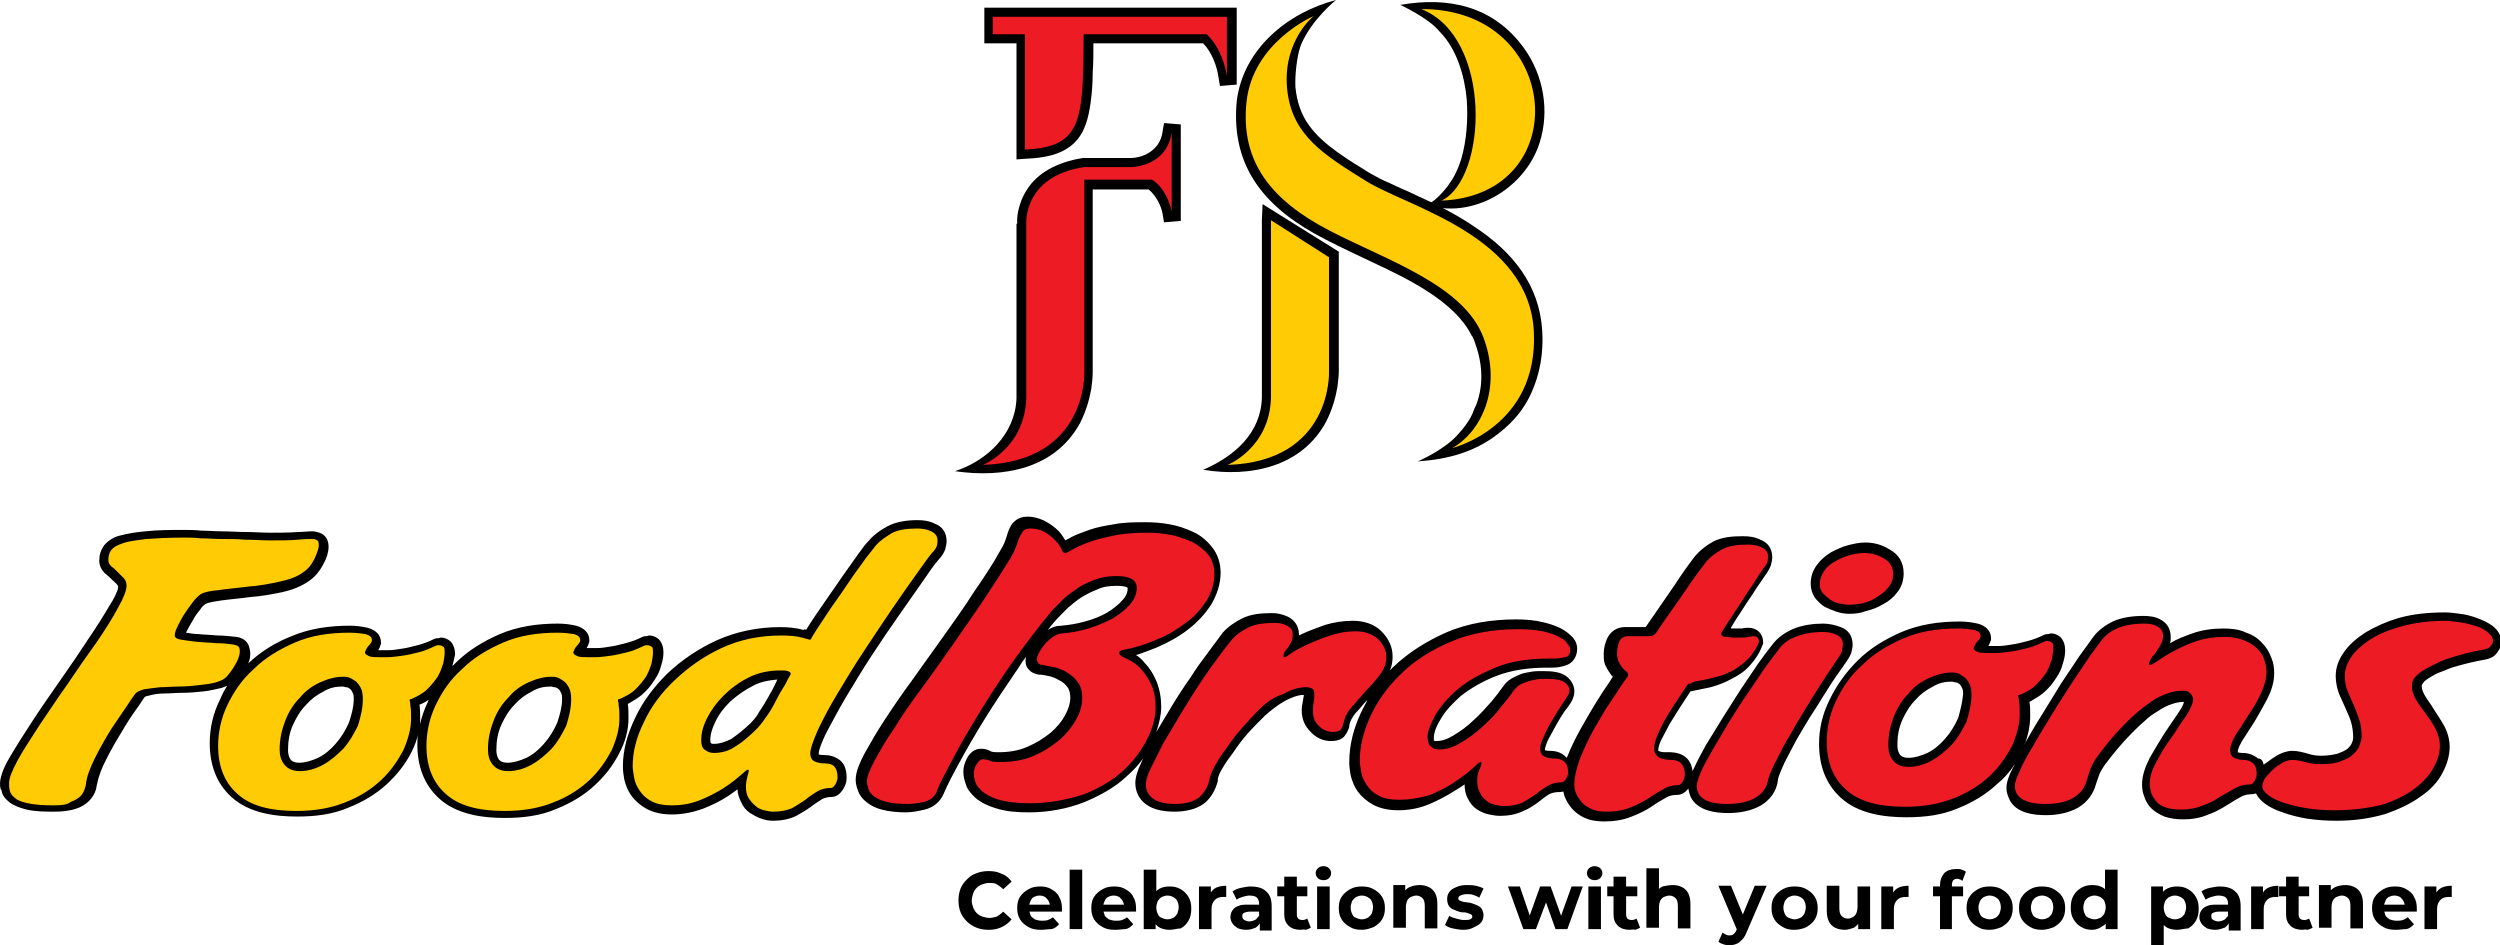 <?xml version="1.0" encoding="utf-8"?>
<!-- Generator: Adobe Illustrator 24.0.1, SVG Export Plug-In . SVG Version: 6.00 Build 0)  -->
<svg version="1.1" id="Layer_1" xmlns="http://www.w3.org/2000/svg" xmlns:xlink="http://www.w3.org/1999/xlink" x="0px" y="0px"
	 width="357.6px" height="135.2px" viewBox="0 0 357.6 135.2" style="enable-background:new 0 0 357.6 135.2;" xml:space="preserve"
	>
<style type="text/css">
	.st0{fill-rule:evenodd;clip-rule:evenodd;}
	.st1{fill:#FFCB05;}
	.st2{fill:#ED1C24;}
	.st3{fill-rule:evenodd;clip-rule:evenodd;fill:#FFCB05;}
	.st4{fill-rule:evenodd;clip-rule:evenodd;fill:#ED1C24;}
</style>
<path class="st0" d="M111.2,97.2c-1.2,0.1-2.4,0.3-3.5,0.9c-1.2,0.6-2.3,1.4-3.3,2.3c-0.9,0.9-1.6,1.8-2.1,2.9
	c-0.4,0.8-0.7,1.7-0.7,2.6c0,0.1,0,0.3,0.1,0.4c0.1,0.1,0.2,0.1,0.4,0.1c0.9,0,1.7-0.3,2.5-0.7c1-0.7,1.9-1.4,2.8-2.3
	c0.5-0.5,0.9-1,1.2-1.6c0.5-0.7,0.9-1.4,1.3-2.1c0.4-0.7,0.8-1.4,1.1-2.1C111.1,97.5,111.1,97.3,111.2,97.2 M80.4,100
	c0-0.3,0-0.7-0.2-1c-0.1-0.2-0.2-0.4-0.4-0.5c-0.1-0.1-0.3-0.2-0.5-0.2c-0.2,0-0.3-0.1-0.5-0.1c-1,0-1.9,0.2-2.7,0.7
	c-1,0.5-1.8,1.1-2.5,1.9c-0.8,0.8-1.4,1.8-1.9,2.9c-0.5,1.1-0.7,2.3-0.7,3.6c0,0.5,0.1,1,0.4,1.4c0.3,0.3,0.7,0.4,1.2,0.4
	c0.9,0,1.8-0.3,2.7-0.7c1-0.5,1.8-1.2,2.5-2c0.8-0.9,1.4-1.9,1.9-3C80.1,102.2,80.4,101.1,80.4,100z M50.6,100c0-0.3,0-0.7-0.2-1
	c-0.1-0.2-0.2-0.4-0.4-0.5c-0.1-0.1-0.3-0.2-0.5-0.2c-0.2,0-0.3-0.1-0.5-0.1c-1,0-1.9,0.2-2.7,0.7c-1,0.5-1.8,1.1-2.5,1.9
	c-0.8,0.8-1.4,1.8-1.9,2.9c-0.5,1.1-0.7,2.3-0.7,3.6c0,0.5,0.1,1,0.4,1.4c0.3,0.3,0.7,0.4,1.2,0.4c0.9,0,1.8-0.3,2.7-0.7
	c1-0.5,1.8-1.2,2.5-2c0.8-0.9,1.4-1.9,1.9-3C50.3,102.2,50.6,101.1,50.6,100z M115.3,90.1c0.8-1.3,1.7-2.6,2.6-3.9
	c0.9-1.3,1.8-2.6,2.7-3.9c0.7-1,1.5-2.1,2.2-3.1c0.5-0.7,1-1.4,1.6-2l0,0c0.7-0.8,1.6-1.4,2.5-1.9c1.3-0.7,2.9-0.9,4.3-0.9
	c0.9,0,1.7,0.1,2.5,0.5c1.1,0.4,1.7,1.3,1.7,2.5c0,0.4-0.1,0.8-0.2,1.2c-0.2,0.5-0.5,1-0.9,1.4c-0.8,0.9-1.5,2-2.2,3
	c-1.2,1.7-2.3,3.3-3.5,5c-1.4,2-2.7,3.9-4,5.9c-1.3,2-2.5,4-3.7,6c-1,1.7-1.9,3.4-2.8,5.1c-0.3,0.7-1,2.1-1,2.9c0,0,0,0,0,0
	c0.2,0.1,0.6,0.1,0.8,0.1c0.8,0,1.5,0.2,2.2,0.7c0.8,0.6,1,1.6,1,2.6c0,0.6-0.2,1.1-0.5,1.6c-0.4,0.6-0.9,1.1-1.7,1.1
	c-0.4,0-0.9,0.1-1.3,0.3c-0.6,0.4-1.1,0.7-1.6,1.1c-0.7,0.5-1.4,0.9-2.1,1.3c-1,0.5-2.2,0.7-3.3,0.7c-0.6,0-1.1-0.1-1.7-0.3
	c-0.6-0.2-1.1-0.5-1.6-0.8c-0.6-0.4-1-0.9-1.3-1.6c-0.3-0.6-0.5-1.2-0.5-1.8c-0.5,0.4-1,0.7-1.4,1c-1.1,0.7-2.3,1.3-3.6,1.8
	c-1.4,0.5-2.9,0.8-4.4,0.8c-1.2,0-2.5-0.2-3.6-0.8c-0.9-0.5-1.6-1.1-2.2-1.9c-0.5-0.7-0.8-1.5-1-2.3c-0.1-0.6-0.2-1.2-0.2-1.9
	c0-2.4,0.7-4.7,1.7-6.8c1.1-2.4,2.7-4.5,4.6-6.4c2.1-2,4.5-3.6,7.1-4.8c2.9-1.3,6-1.9,9.1-1.9c1.1,0,2.3,0.1,3.3,0.4
	C115.1,90,115.2,90,115.3,90.1z M61.3,100.1c-0.4,0.3-0.8,0.5-1.3,0.7c0,0,0,0,0,0c0.1,0.6,0.1,1.3,0.1,2c0,0.3,0,0.5,0,0.8
	c0.2-1.1,0.6-2.1,1.1-3.2C61.2,100.3,61.3,100.2,61.3,100.1z M64.7,95.3c0.2-0.2,0.3-0.3,0.5-0.5c1.8-1.8,4-3.1,6.3-4.1
	c2.6-1.1,5.4-1.5,8.3-1.5c0.9,0,1.7,0.1,2.6,0.3c1.1,0.3,1.9,1,1.9,2.1v0.1l0,0.1c-0.1,0.3-0.2,0.6-0.4,0.9c0.1,0,0.1,0,0.2,0
	c0.4,0,0.9,0,1.3,0c0.6,0,1.2-0.1,1.8-0.2c0.8-0.1,1.5-0.3,2.3-0.5c0.8-0.2,1.6-0.5,2.4-0.9l0.3-0.1h0.2c0.2,0,0.3-0.1,0.5-0.1
	c0.5,0,0.9,0.2,1.3,0.5c0.5,0.5,0.7,1.2,0.7,1.9c0,0.6-0.1,1.2-0.3,1.8c-0.2,0.8-0.5,1.5-1,2.2c-0.5,0.8-1.1,1.5-1.8,2.1
	c-0.6,0.5-1.3,0.9-2,1.3c0,0,0,0,0,0c0.1,0.6,0.1,1.3,0.1,2c0,1.8-0.5,3.5-1.3,5c-0.9,1.8-2.1,3.3-3.5,4.6c-1.6,1.5-3.5,2.6-5.5,3.4
	c-2.3,1-4.8,1.3-7.4,1.3c-3.2,0-6.9-0.5-9.4-2.8c-2.2-2-3.1-4.7-3.1-7.7c0-0.5,0-1,0.1-1.5c-0.2,0.9-0.5,1.7-0.9,2.5
	c-0.9,1.8-2.1,3.3-3.5,4.6c-1.6,1.5-3.5,2.6-5.5,3.4c-2.3,1-4.8,1.3-7.4,1.3c-3.2,0-6.9-0.5-9.4-2.8c-2.2-2-3.1-4.7-3.1-7.7
	c0-2.2,0.5-4.3,1.5-6.3c0.3-0.7,0.6-1.3,1-1.9c-0.3,0.1-0.5,0.2-0.8,0.3c-0.9,0.2-1.7,0.4-2.6,0.5c-1,0.1-2,0.2-3,0.2
	c-0.9,0-1.8,0.1-2.7,0.1c-0.7,0-1.4,0.1-2.1,0.3c-0.1,0-0.5,0.1-0.6,0.2c-0.4,0.5-0.7,1.1-1.1,1.6c-0.8,1.1-1.5,2.2-2.2,3.4
	c-0.8,1.3-1.6,2.7-2.3,4.1c-0.5,1-1,2.2-1.2,3.3l0,0l0,0c-0.1,0.3-0.1,0.6-0.2,0.9c-0.2,0.6-0.5,1.1-1,1.6c-0.5,0.5-1.2,0.9-1.9,1.1
	c-0.9,0.3-2,0.4-3,0.4c-1.3,0-2.7,0-4-0.3c-0.8-0.2-1.7-0.5-2.4-1c-0.6-0.5-1.1-1-1.2-1.8C0.1,113,0,112.6,0,112.1
	c0-1.2,0.8-2.8,1.4-3.8c1-1.7,2.1-3.4,3.2-5.1c1.3-2,2.7-4,4.1-6c1.4-2,2.7-3.9,4-5.9c1.1-1.6,2.1-3.2,3.1-4.9
	c0.3-0.4,1.1-1.9,1.1-2.4c0-0.1,0-0.2-0.1-0.3c-0.2-0.3-0.5-0.5-0.8-0.8c-0.3-0.3-0.6-0.6-1-0.9c-0.5-0.5-0.8-1.1-0.8-1.8
	c0-0.8,0.2-1.5,0.7-2.2c0.6-0.7,1.4-1.2,2.3-1.4c1.1-0.3,2.4-0.5,3.6-0.6c1.8-0.2,3.7-0.2,5.5-0.2c0.8,0,1.6,0,2.4,0.1
	c1,0,2,0.1,3,0.1c1.2,0,2.3,0.1,3.5,0.1c1.2,0,2.3,0.1,3.5,0.1c1.3,0,2.6,0,3.9-0.1c0.7,0,1.4-0.1,2.1-0.1c0.3,0,0.7,0.1,1,0.2
	c0.9,0.3,1.3,1.1,1.3,2c0,0.8-0.3,1.7-0.7,2.4c-0.5,1-1.2,1.9-2.1,2.5c-1.1,0.8-2.5,1.3-3.8,1.6c-1.5,0.3-3,0.6-4.6,0.7
	c-1.4,0.2-2.8,0.3-4.2,0.5c-0.5,0.1-1.7,0.2-2.2,0.5c-0.2,0.1-0.6,0.5-0.7,0.7c-0.4,0.5-0.8,1-1.1,1.6c-0.3,0.5-0.6,1-0.9,1.6
	c0,0,0,0.1-0.1,0.2c0.6,0.1,1.2,0.2,1.8,0.2c0.9,0.1,1.8,0.1,2.7,0.2c0.9,0,1.8,0.1,2.7,0.2c0.8,0.1,1.5,0.5,1.8,1.3
	c0.1,0.3,0.2,0.7,0.2,1.1c0,0.5-0.1,1-0.3,1.4c1.8-1.7,3.9-3,6.2-3.9c2.6-1.1,5.4-1.5,8.3-1.5c0.9,0,1.7,0.1,2.6,0.3
	c1.1,0.3,1.9,1,1.9,2.1v0.1l0,0.1c-0.1,0.3-0.2,0.6-0.4,0.9c0.1,0,0.1,0,0.2,0c0.4,0,0.9,0,1.3,0c0.6,0,1.2-0.1,1.8-0.2
	c0.8-0.1,1.5-0.3,2.3-0.5c0.8-0.2,1.6-0.5,2.4-0.9l0.3-0.1h0.2c0.2,0,0.3-0.1,0.5-0.1c0.5,0,0.9,0.2,1.3,0.5
	c0.5,0.5,0.7,1.2,0.7,1.9C65,94,64.9,94.6,64.7,95.3C64.7,95.2,64.7,95.2,64.7,95.3z"/>
<path class="st1" d="M111.8,90.9c1.2,0,2.2,0.1,2.9,0.3c0.7,0.2,1.1,0.3,1.1,0.3s0.2,0,0.2-0.1c0,0,0.1-0.1,0.1-0.2
	c0.9-1.5,1.9-2.9,2.8-4.3c1-1.4,1.9-2.7,2.7-3.9c0.8-1.2,1.6-2.2,2.2-3.1c0.7-0.9,1.2-1.5,1.5-1.9c0.6-0.7,1.4-1.2,2.2-1.7
	c0.9-0.5,2.1-0.7,3.7-0.7c0.7,0,1.4,0.1,2,0.4c0.6,0.3,0.9,0.7,0.9,1.3c0,0.2,0,0.5-0.1,0.8c-0.1,0.3-0.3,0.6-0.7,1
	c-0.5,0.6-1.2,1.6-2.2,3c-1,1.4-2.2,3.1-3.5,5c-1.3,1.9-2.6,3.9-4,6c-1.4,2.1-2.6,4.1-3.8,6.1s-2.1,3.7-2.8,5.2
	c-0.7,1.6-1.1,2.7-1.1,3.4c0,0.5,0.2,0.9,0.6,1.1c0.4,0.2,0.9,0.3,1.5,0.3c0.5,0,1,0.1,1.3,0.4c0.3,0.3,0.5,0.8,0.5,1.6
	c0,0.3-0.1,0.6-0.3,1c-0.2,0.3-0.4,0.5-0.6,0.5c-0.8,0-1.5,0.2-2,0.5c-0.5,0.3-1.1,0.7-1.7,1.2c-0.6,0.4-1.2,0.8-1.9,1.2
	c-0.7,0.3-1.6,0.5-2.7,0.5c-0.4,0-0.9-0.1-1.3-0.2c-0.4-0.1-0.9-0.3-1.2-0.6c-0.4-0.3-0.7-0.7-1-1.1c-0.3-0.5-0.4-1-0.4-1.7
	c0-0.5,0.1-1,0.2-1.4c0.1-0.4,0.2-0.7,0.2-0.8c0-0.1,0-0.2-0.1-0.2c-0.1,0-0.3,0.1-0.5,0.3c-1,0.9-2,1.7-3.1,2.4
	c-1,0.6-2.1,1.2-3.4,1.7c-1.3,0.5-2.6,0.7-3.9,0.7c-1.2,0-2.2-0.2-2.9-0.6c-0.8-0.4-1.3-0.9-1.7-1.5c-0.4-0.6-0.7-1.2-0.8-1.9
	c-0.1-0.6-0.2-1.2-0.2-1.6c0-2,0.5-4.1,1.6-6.3c1-2.2,2.5-4.2,4.4-6c1.9-1.8,4.1-3.4,6.7-4.6C105.8,91.5,108.6,90.9,111.8,90.9
	 M112.9,96.8c0.1-0.2,0.2-0.3,0.2-0.4c0-0.2-0.1-0.3-0.4-0.4c-0.3-0.1-0.6-0.1-1-0.1c-1.7,0-3.2,0.3-4.6,1c-1.4,0.7-2.6,1.6-3.6,2.6
	c-1,1-1.8,2.1-2.4,3.3c-0.6,1.2-0.8,2.2-0.8,3.1c0,0.7,0.2,1.2,0.6,1.4c0.4,0.3,0.8,0.4,1.2,0.4c1.2,0,2.2-0.3,3.2-1
	c1-0.6,2-1.5,3-2.5c0.5-0.5,0.9-1.1,1.4-1.8c0.5-0.7,0.9-1.4,1.3-2.2c0.4-0.8,0.8-1.5,1.2-2.1C112.5,97.6,112.7,97.1,112.9,96.8z
	 M81.7,100c0-0.7-0.1-1.2-0.3-1.6c-0.2-0.4-0.5-0.8-0.8-1c-0.3-0.2-0.6-0.4-0.9-0.5c-0.3-0.1-0.6-0.1-0.8-0.1
	c-1.1,0-2.2,0.3-3.3,0.8c-1.1,0.5-2.1,1.2-2.9,2.2c-0.9,0.9-1.6,2-2.1,3.3c-0.5,1.3-0.8,2.6-0.8,4.1c0,0.9,0.2,1.6,0.7,2.2
	c0.5,0.6,1.2,0.9,2.2,0.9c1.1,0,2.2-0.3,3.3-0.9c1.1-0.6,2-1.4,2.9-2.3c0.9-1,1.5-2.1,2.1-3.3C81.4,102.5,81.7,101.3,81.7,100z
	 M88.6,102.8c0,1.4-0.4,2.9-1.1,4.5c-0.8,1.5-1.8,3-3.2,4.3c-1.4,1.3-3.1,2.4-5.2,3.2c-2,0.8-4.3,1.2-6.9,1.2
	c-3.9,0-6.7-0.8-8.5-2.5c-1.8-1.6-2.7-3.9-2.7-6.8c0-1.9,0.4-3.9,1.3-5.8c0.9-1.9,2.1-3.7,3.8-5.2c1.6-1.6,3.6-2.8,5.9-3.8
	c2.3-1,4.9-1.4,7.8-1.4c0.9,0,1.6,0.1,2.3,0.2c0.6,0.2,0.9,0.4,0.9,0.9c0,0.2-0.2,0.5-0.5,0.8c-0.3,0.3-0.4,0.7-0.5,0.9
	c0,0.2,0.2,0.4,0.5,0.5c0.3,0.2,0.8,0.2,1.5,0.2c0.3,0,0.8,0,1.3,0c0.6,0,1.2-0.1,2-0.2c0.8-0.1,1.6-0.3,2.4-0.5
	c0.9-0.2,1.7-0.6,2.6-1h0.1c0,0,0.1,0,0.1,0c0,0,0.1,0,0.2,0c0.2,0,0.3,0.1,0.5,0.2c0.2,0.1,0.2,0.4,0.2,0.9c0,0.4-0.1,0.9-0.2,1.5
	c-0.2,0.6-0.4,1.2-0.8,1.9c-0.4,0.6-0.9,1.2-1.5,1.8c-0.6,0.6-1.4,1-2.3,1.4c-0.1,0-0.2,0-0.2,0.1v0.1c0,0.1,0.1,0.3,0.1,0.8
	C88.6,101.4,88.6,102.1,88.6,102.8z M51.9,100c0-0.7-0.1-1.2-0.3-1.6c-0.2-0.4-0.5-0.8-0.8-1c-0.3-0.2-0.6-0.4-0.9-0.5
	c-0.3-0.1-0.6-0.1-0.8-0.1c-1.1,0-2.2,0.3-3.3,0.8c-1.1,0.5-2.1,1.2-2.9,2.2c-0.9,0.9-1.6,2-2.1,3.3c-0.5,1.3-0.8,2.6-0.8,4.1
	c0,0.9,0.2,1.6,0.7,2.2c0.5,0.6,1.2,0.9,2.2,0.9c1.1,0,2.2-0.3,3.3-0.9c1.1-0.6,2-1.4,2.9-2.3c0.9-1,1.5-2.1,2.1-3.3
	C51.6,102.5,51.9,101.3,51.9,100z M58.8,102.8c0,1.4-0.4,2.9-1.1,4.5c-0.8,1.5-1.8,3-3.2,4.3c-1.4,1.3-3.1,2.4-5.2,3.2
	c-2,0.8-4.3,1.2-6.9,1.2c-3.9,0-6.7-0.8-8.5-2.5c-1.8-1.6-2.7-3.9-2.7-6.8c0-1.9,0.4-3.9,1.3-5.8c0.9-1.9,2.1-3.7,3.8-5.2
	c1.6-1.6,3.6-2.8,5.9-3.8c2.3-1,4.9-1.4,7.8-1.4c0.9,0,1.6,0.1,2.3,0.2c0.6,0.2,0.9,0.4,0.9,0.9c0,0.2-0.2,0.5-0.5,0.8
	c-0.3,0.3-0.4,0.7-0.5,0.9c0,0.2,0.2,0.4,0.5,0.5c0.3,0.2,0.8,0.2,1.5,0.2c0.3,0,0.8,0,1.3,0c0.6,0,1.2-0.1,2-0.2
	c0.8-0.1,1.6-0.3,2.4-0.5c0.9-0.2,1.7-0.6,2.6-1h0.1c0,0,0.1,0,0.1,0c0,0,0.1,0,0.2,0c0.2,0,0.3,0.1,0.5,0.2
	c0.2,0.1,0.2,0.4,0.2,0.9c0,0.4-0.1,0.9-0.2,1.5c-0.2,0.6-0.4,1.2-0.8,1.9c-0.4,0.6-0.9,1.2-1.5,1.8c-0.6,0.6-1.4,1-2.3,1.4
	c-0.1,0-0.2,0-0.2,0.1v0.1c0,0.1,0.1,0.3,0.1,0.8C58.8,101.4,58.8,102.1,58.8,102.8z M7.7,115.2c-1.6,0-2.8-0.1-3.7-0.3
	c-0.9-0.2-1.5-0.4-1.9-0.8c-0.4-0.3-0.6-0.6-0.7-1c-0.1-0.4-0.1-0.7-0.1-1.1c0-0.7,0.4-1.7,1.2-3.2c0.8-1.5,1.9-3.1,3.1-5
	c1.3-1.9,2.6-3.9,4.1-6c1.4-2.1,2.8-4.1,4.1-5.9c1.3-1.9,2.3-3.5,3.1-5c0.8-1.4,1.2-2.5,1.2-3.1c0-0.4-0.1-0.8-0.4-1.1
	c-0.3-0.3-0.6-0.6-0.9-0.9c-0.3-0.3-0.6-0.6-0.9-0.8c-0.3-0.3-0.4-0.6-0.4-0.9c0-0.5,0.1-1,0.4-1.4c0.3-0.4,0.8-0.7,1.7-1
	c0.8-0.3,1.9-0.4,3.3-0.6c1.4-0.1,3.2-0.2,5.4-0.2c0.7,0,1.4,0,2.4,0.1c0.9,0,1.9,0.1,3,0.1c1.1,0,2.3,0,3.4,0.1
	c1.2,0,2.4,0.1,3.5,0.1c1.6,0,3,0,4-0.1c1-0.1,1.7-0.1,2-0.1c0.2,0,0.4,0,0.6,0.1c0.3,0.1,0.4,0.3,0.4,0.8c0,0.4-0.2,1-0.6,1.9
	c-0.4,0.8-0.9,1.5-1.7,2c-0.8,0.6-1.9,1-3.3,1.3c-1.4,0.3-2.9,0.6-4.4,0.7c-1.5,0.2-2.9,0.3-4.2,0.5c-1.3,0.1-2.2,0.3-2.7,0.6
	c-0.3,0.2-0.7,0.6-1.1,1.1c-0.4,0.5-0.8,1.1-1.2,1.7c-0.4,0.6-0.7,1.2-1,1.8c-0.3,0.6-0.4,1-0.4,1.3c0,0.3,0.3,0.5,0.9,0.6
	c0.6,0.1,1.4,0.2,2.2,0.3c0.9,0.1,1.8,0.1,2.8,0.2c1,0,1.8,0.1,2.5,0.2c0.4,0.1,0.7,0.2,0.8,0.4c0.1,0.2,0.1,0.4,0.1,0.6
	c0,0.3-0.1,0.8-0.4,1.4c-0.3,0.6-0.7,1.3-1.4,2.1c-0.3,0.4-0.9,0.7-1.6,0.9c-0.7,0.2-1.5,0.3-2.4,0.4c-0.9,0.1-1.9,0.2-2.8,0.2
	c-1,0-1.9,0.1-2.8,0.1c-0.9,0.1-1.6,0.2-2.3,0.3c-0.7,0.2-1.1,0.4-1.3,0.7c-0.1,0.1-0.5,0.7-1.1,1.6c-0.7,1-1.4,2.1-2.3,3.4
	c-0.8,1.3-1.6,2.7-2.3,4.1c-0.7,1.4-1.2,2.7-1.3,3.7c0,0.2-0.1,0.5-0.2,0.8c-0.1,0.3-0.3,0.7-0.6,1c-0.3,0.3-0.8,0.6-1.4,0.8
	C9.7,115.1,8.8,115.2,7.7,115.2z"/>
<path class="st0" d="M280.8,99.3c0-0.3,0-0.7-0.2-1c-0.1-0.2-0.2-0.4-0.4-0.5c-0.1-0.1-0.3-0.2-0.5-0.2c-0.2,0-0.3-0.1-0.5-0.1
	c-1,0-1.9,0.2-2.7,0.7c-1,0.5-1.8,1.1-2.5,1.9c-0.8,0.8-1.4,1.8-1.9,2.9c-0.5,1.1-0.7,2.3-0.7,3.6c0,0.5,0.1,1,0.4,1.4
	c0.3,0.3,0.7,0.4,1.2,0.4c0.9,0,1.8-0.3,2.7-0.7c1-0.5,1.8-1.2,2.5-2c0.8-0.9,1.4-1.9,1.9-3C280.4,101.6,280.7,100.5,280.8,99.3
	 M264.5,87.8c-0.6,0-1.2-0.1-1.8-0.3c-0.6-0.2-1.1-0.4-1.7-0.7c-0.5-0.3-1-0.8-1.4-1.3c-0.4-0.6-0.6-1.3-0.6-2c0-1,0.3-1.9,0.9-2.7
	c0.5-0.7,1.2-1.3,2-1.8c0.8-0.4,1.6-0.8,2.4-1c0.8-0.2,1.6-0.4,2.5-0.4c1.2,0,2.4,0.3,3.5,1c1.3,0.7,2,1.9,2,3.4c0,1-0.3,2-0.9,2.7
	c-0.5,0.7-1.2,1.3-2,1.7c-0.8,0.5-1.6,0.8-2.5,1C266.2,87.7,265.4,87.8,264.5,87.8z M149.9,90.1c0.6-0.4,1.2-0.6,1.9-0.6
	c1.2-0.1,2.3-0.3,3.4-0.6c1.1-0.3,2.2-0.7,3.2-1.3c0.8-0.5,1.6-1.1,2.2-1.8c0.4-0.4,0.7-1,0.7-1.6c0,0,0-0.1,0-0.1
	c-0.2-0.3-1.4-0.3-1.6-0.3c-0.9,0-1.9,0.1-2.7,0.5c-0.8,0.3-1.6,0.7-2.4,1.2c-0.6,0.4-1.2,0.9-1.8,1.4c-0.4,0.4-0.8,0.8-1.1,1.1
	C151,88.7,150.4,89.4,149.9,90.1z M242.1,110.3c0.1-0.1,0.1-0.3,0.2-0.4c0.5-1.1,1.1-2.2,1.7-3.3c0.8-1.3,1.6-2.6,2.4-3.9
	c0.9-1.4,1.7-2.7,2.6-4.1c0.8-1.2,1.7-2.5,2.5-3.7c0.7-1,1.4-1.9,2.1-2.8c0.7-0.9,1.7-1.6,2.8-2.1c1.4-0.6,3-0.8,4.4-0.8
	c0.8,0,1.7,0.2,2.5,0.5c1.1,0.4,1.7,1.3,1.7,2.5c0,0.4-0.1,0.8-0.2,1.2c-0.2,0.5-0.5,1-0.8,1.4c-0.5,0.7-0.9,1.3-1.4,2
	c-0.7,1-1.3,2-2,3.1c-0.7,1.2-1.5,2.3-2.2,3.5c-0.7,1.2-1.4,2.3-2,3.5c-0.5,1-1.1,2-1.5,3c-0.2,0.5-0.6,1.3-0.6,1.8
	c-0.2,1.5-1.1,2.7-2.4,3.5c-1.4,0.8-3.1,1.1-4.7,1.1c-1.8,0-4.1-0.3-5.2-2c-0.3-0.5-0.4-1-0.5-1.5c-0.4,0.5-0.9,0.9-1.6,0.9
	c-0.6,0-1.1,0.1-1.6,0.4c-0.7,0.4-1.4,0.8-2.1,1.3c-0.9,0.6-1.8,1-2.8,1.4c-1.2,0.5-2.6,0.7-3.9,0.7c-0.9,0-1.9-0.1-2.8-0.5
	c-0.7-0.3-1.4-0.8-1.9-1.4c-0.4-0.5-0.8-1.1-1-1.7c-0.1-0.2-0.1-0.5-0.2-0.7c-0.2,0.1-0.4,0.1-0.7,0.1c-0.4,0-0.9,0.1-1.3,0.3
	c-0.5,0.3-1,0.7-1.5,1.1c-0.7,0.5-1.4,1-2.2,1.3c-1,0.5-2.2,0.7-3.3,0.7c-0.6,0-1.1-0.1-1.6-0.2c-0.6-0.1-1.2-0.4-1.7-0.7
	c-0.6-0.4-1-0.9-1.3-1.5c-0.4-0.7-0.5-1.4-0.5-2.1c-0.4,0.3-0.9,0.6-1.4,0.9c-1.1,0.7-2.4,1.4-3.6,1.9c-1.4,0.6-2.9,0.9-4.5,0.9
	c-1.2,0-2.5-0.2-3.6-0.8c-0.9-0.5-1.6-1.1-2.2-1.9c-0.5-0.7-0.8-1.5-1-2.3c-0.1-0.6-0.2-1.2-0.2-1.9c0-2.4,0.6-4.7,1.6-6.9
	c0.3-0.7,0.7-1.3,1-2c-0.6,0.6-1.1,1.3-1.7,1.9c-0.4,0.5-0.8,1.1-0.9,1.8l0,0.1l0,0.1c-0.2,0.6-0.5,1.2-1,1.6
	c-0.5,0.3-1,0.4-1.6,0.4c-1.2,0-2.2-0.5-3-1.4c-0.8-0.8-1.2-1.8-1.2-3c0-0.5,0.1-1,0.2-1.5c0-0.2,0.1-0.4,0.1-0.7
	c-0.9,0-1.8,0.4-2.6,0.8c-1.1,0.6-2.1,1.4-3,2.2c-0.9,0.9-1.7,1.7-2.5,2.6c-0.7,0.8-1.3,1.6-1.9,2.5l0,0l0,0
	c-0.6,0.8-1.2,1.6-1.7,2.5c-0.2,0.3-0.6,1.1-0.6,1.5l0,0.1l0,0.1c-0.3,1.2-0.9,2.3-1.8,3.1c-1.2,1-2.9,1.3-4.4,1.3
	c-1.3,0-2.9-0.2-4-1c-1-0.7-1.6-1.8-1.6-3.1c0-0.9,0.4-2,0.8-2.8c0.1-0.2,0.2-0.5,0.3-0.7c-0.7,1-1.5,1.8-2.4,2.6
	c-1.7,1.6-3.8,2.7-5.9,3.6c-2.5,1-5.3,1.5-8,1.5c-1.6,0-3.3-0.1-4.8-0.6c-1-0.3-2.1-0.8-2.9-1.5c-0.6-0.6-1.2-1.2-1.4-2.1
	c-0.2-0.5-0.3-1.1-0.3-1.7c0-0.6,0.2-1.2,0.5-1.8c0.4-0.8,1.1-1.4,2-1.4c0.5,0,1,0.1,1.5,0.4c0.2,0.1,0.8,0.1,1,0.1
	c1.4,0,2.9-0.2,4.2-0.8c1.2-0.5,2.3-1.2,3.3-2c0.8-0.7,1.6-1.6,2.1-2.6c0.4-0.7,0.7-1.6,0.7-2.4c0-0.5-0.1-1.1-0.4-1.5
	c-0.3-0.4-0.7-0.8-1.2-1c-0.5-0.3-1-0.5-1.5-0.6c-0.5-0.1-0.9-0.2-1.4-0.2l0,0c-0.6-0.1-1.1-0.3-1.5-0.8c-0.3-0.3-0.4-0.7-0.4-1.2
	c0-0.2,0-0.4,0.1-0.6c-0.4,0.5-0.8,1.1-1.1,1.6c-1.7,2.5-3.4,5-5,7.6c-1.3,2.1-2.5,4.2-3.7,6.4c-0.7,1.3-1.4,2.6-2,4
	c-0.5,1.2-1.5,2-2.7,2.3c-0.9,0.2-1.8,0.4-2.7,0.4c-1.1,0-2.4-0.1-3.5-0.4c-0.8-0.2-1.6-0.6-2.2-1.1c-0.5-0.4-1-1-1.2-1.7
	c-0.2-0.5-0.3-1-0.3-1.5c0-1.2,0.7-2.6,1.2-3.6c0.9-1.6,1.8-3.2,2.8-4.7c1.3-2,2.6-3.9,4-5.8c1.5-2.1,3-4.2,4.5-6.3
	c1.5-2.1,3-4.2,4.4-6.4c1.3-1.9,2.6-3.8,3.7-5.8l0,0c0.3-0.5,0.6-1,0.8-1.6c0.2-0.5,0.3-1,0.5-1.5c0.2-0.4,0.4-0.9,0.8-1.2
	c0.5-0.5,1.2-0.7,1.9-0.7c0.8,0,1.5,0.2,2.2,0.5c0.6,0.3,1.1,0.6,1.6,1c0.5,0.4,0.9,0.8,1.2,1.3c0.1,0.2,0.3,0.4,0.4,0.6
	c0.3-0.2,0.6-0.3,0.9-0.5c0.8-0.4,1.7-0.7,2.5-1c1.1-0.4,2.3-0.6,3.5-0.8c1.5-0.3,3.1-0.3,4.6-0.3c1.2,0,2.3,0.1,3.4,0.3
	c1.2,0.2,2.3,0.6,3.4,1.1c1.1,0.5,2,1.3,2.7,2.2c0.8,1,1.2,2.3,1.2,3.6c0,1.6-0.5,3.1-1.3,4.5c-0.9,1.4-2,2.6-3.3,3.6
	c-1.4,1.1-2.9,1.9-4.5,2.6c-1,0.4-2,0.8-3,1.1c0.5,0.3,0.9,0.7,1.3,1.2c0.7,0.7,1.2,1.6,1.6,2.5c0.5,1.2,0.7,2.5,0.7,3.7
	c0,1.2-0.3,2.4-0.7,3.6c0.7-1.2,1.4-2.3,2.1-3.5c0.9-1.5,1.8-2.9,2.8-4.3c0.8-1.3,1.7-2.5,2.6-3.7c0.7-0.9,1.3-1.8,2-2.7l0,0l0,0
	c0.7-0.8,1.7-1.5,2.7-2c1.3-0.7,3-0.8,4.4-0.8c0.8,0,1.5,0.2,2.2,0.5c1,0.5,1.6,1.4,1.6,2.5c0,0.1,0,0.2,0,0.2
	c0.1-0.1,0.3-0.1,0.4-0.2c1.1-0.5,2.2-0.9,3.3-1.3c1.3-0.4,2.7-0.6,4-0.6c1.5,0,3,0.4,4.1,1.5c1,1,1.6,2.2,1.6,3.6
	c0,0.7-0.1,1.4-0.4,2c0.2-0.2,0.3-0.3,0.5-0.5c2.2-2.1,4.8-3.7,7.5-4.9c3.2-1.4,6.7-1.9,10.1-1.9c1.3,0,2.6,0.1,3.8,0.4
	c0.9,0.2,1.8,0.5,2.6,0.9c0.6,0.3,1.2,0.8,1.7,1.3c0.4,0.5,0.6,1,0.6,1.6c0,1.1-0.6,2.1-1.7,2.4c-0.6,0.2-1.2,0.3-1.8,0.3h-0.8
	c-2.4,0-5,0.3-7.3,1.2c-1.8,0.7-3.6,1.7-5.1,2.9c-1.1,1-2.2,2.1-2.9,3.4c-0.4,0.6-0.9,1.7-0.9,2.5c0,0.1,0,0.3,0,0.4
	c0.1,0.1,0.2,0.1,0.3,0.1c0.9,0,1.7-0.3,2.5-0.8c1-0.6,2-1.3,2.9-2.2c0.9-0.8,1.7-1.7,2.5-2.6c0.6-0.7,1.2-1.5,1.7-2.2
	c0.4-0.6,1-1.1,1.7-1.4c0.6-0.3,1.1-0.5,1.7-0.6c0.5-0.1,1.1-0.2,1.6-0.2c0.3,0,0.6,0,0.9,0c1,0,2.3,0.1,3.1,0.7
	c0.7,0.5,1.2,1.3,1.2,2.2c0,0.6-0.2,1.1-0.5,1.6l0,0c-0.3,0.4-0.5,0.8-0.8,1.1c-0.5,0.7-0.9,1.4-1.3,2.1c-0.4,0.7-0.8,1.5-1.2,2.2
	c-0.1,0.3-0.4,0.9-0.4,1.3c0,0,0,0,0,0.1c0.2,0.1,0.5,0.1,0.7,0.1c0.8,0,1.5,0.2,2.1,0.7c0.1,0.1,0.2,0.2,0.3,0.3
	c0-0.1,0.1-0.1,0.1-0.2c0.6-1.5,1.3-2.9,2.1-4.3c0.8-1.4,1.6-2.8,2.5-4.2c0.6-1,1.3-1.9,1.9-2.9c-0.1-0.1-0.3-0.3-0.4-0.5
	c-0.3-0.4-0.5-0.8-0.7-1.2c-0.2-0.5-0.2-1-0.2-1.6c0-0.8,0.2-1.5,0.5-2.2c0.5-1,1.4-1.6,2.5-1.6c0.5,0,1.1,0,1.6,0
	c0.5,0,0.9,0,1.4,0c1.4-2,2.8-4.1,4.2-6.1c0.9-1.4,1.9-2.8,2.9-4.1l0,0l0,0c0.7-0.8,1.6-1.5,2.5-2c1.3-0.7,2.9-0.8,4.3-0.8
	c0.9,0,1.7,0.1,2.5,0.5c1.1,0.4,1.7,1.3,1.7,2.5c0,0.4-0.1,0.8-0.2,1.2c-0.2,0.5-0.5,1-0.8,1.4c-0.4,0.6-0.9,1.3-1.3,1.9
	c-0.6,1-1.3,1.9-1.9,2.9c-0.6,0.9-1.2,1.8-1.7,2.7c0,0,0,0,0,0.1c0.2,0,0.4,0,0.5,0c0.3,0,0.8,0,1.1,0c0.3-0.1,0.6-0.1,0.9-0.1
	c1.2,0,2.1,0.8,2.1,2.1v0.2l-0.1,0.2c-0.4,1.1-1,2-1.8,2.9c-0.7,0.8-1.6,1.4-2.6,1.9c-0.9,0.5-1.9,0.9-3,1.2c-1,0.2-1.9,0.4-2.9,0.6
	c0,0,0,0,0,0c-0.5,0.8-1,1.5-1.5,2.3c-0.5,0.8-1,1.6-1.5,2.4c-0.4,0.8-0.8,1.5-1.2,2.3c-0.2,0.4-0.4,1-0.4,1.4c0,0,0,0.1,0,0.1
	c0,0,0,0,0,0c0.4,0.2,0.8,0.2,1.2,0.2C240.8,107.5,241.9,108.6,242.1,110.3z M323.8,109.4c0.1-0.1,0.2-0.2,0.4-0.3
	c0.5-0.4,1.1-0.8,1.6-1.1c0.6-0.3,1.3-0.6,2.1-0.6c0.7,0,1.5,0.2,2.2,0.4c0.6,0.2,1.2,0.3,1.9,0.3c0.8,0,1.6-0.1,2.4-0.3
	c0.5-0.2,1-0.4,1.4-0.7c0.2-0.2,0.5-0.5,0.6-0.8c0.1-0.2,0.2-0.5,0.2-0.8c0-0.7-0.1-1.5-0.3-2.2c-0.2-0.7-0.5-1.3-0.8-2
	c-0.3-0.7-0.6-1.3-0.9-2c-0.3-0.8-0.5-1.7-0.5-2.6c0-1.2,0.4-2.3,1.1-3.3c0.8-1.2,1.9-2.1,3.1-2.9c1.5-0.9,3.1-1.6,4.8-2.1
	c2.1-0.6,4.4-0.8,6.6-0.8c0.7,0,1.5,0.1,2.2,0.2c0.8,0.1,1.6,0.3,2.4,0.6c0.8,0.3,1.5,0.6,2.2,1.1c0.8,0.6,1.3,1.4,1.3,2.4v0.1
	l0,0.1c-0.1,0.3-0.2,0.6-0.3,0.8c-0.2,0.3-0.4,0.6-0.6,0.8c-0.3,0.3-0.8,0.5-1.2,0.6l0,0l0,0c-1.7,0.3-3.4,0.7-5,1.2
	c-0.6,0.2-1.2,0.5-1.8,0.7c-0.5,0.2-1,0.5-1.5,0.8c-0.3,0.2-0.6,0.4-0.8,0.7c-0.1,0.1-0.2,0.3-0.2,0.4c0,0.5,0.2,0.9,0.4,1.3
	c0.4,0.7,0.9,1.3,1.3,2c0.5,0.8,1,1.5,1.5,2.4c0.5,0.9,0.8,2,0.8,3c0,1.3-0.4,2.6-1,3.7c-0.7,1.4-1.8,2.5-3.1,3.4
	c-1.5,1.1-3.3,1.9-5,2.5c-2.3,0.7-4.7,1-7.1,1c-1.4,0-2.8-0.1-4.2-0.3c-1.2-0.2-2.4-0.5-3.5-0.9c-0.9-0.3-1.8-0.7-2.6-1.3
	c-0.5-0.4-0.9-0.8-1.2-1.4c-0.2,0-0.3,0.1-0.5,0.1c-0.6,0-1.2,0.1-1.7,0.4c-0.7,0.4-1.4,0.8-2,1.2c-0.8,0.5-1.7,1-2.6,1.3
	c-1.1,0.5-2.4,0.7-3.6,0.7c-0.9,0-1.8-0.1-2.7-0.4c-0.7-0.3-1.4-0.7-1.9-1.2c-0.5-0.5-0.8-1.1-1-1.7c-0.2-0.5-0.3-1.1-0.3-1.7
	c0-1.3,0.5-2.6,1.1-3.8c0.7-1.2,1.4-2.4,2.1-3.5c0.7-1,1.4-2.1,2.1-3.1c0.2-0.3,0.6-0.9,0.7-1.4c-0.6,0-1.1,0.1-1.7,0.3
	c-0.7,0.2-1.4,0.6-2,1c-0.7,0.4-1.4,0.9-2,1.5c-0.6,0.5-1.2,1.1-1.8,1.7l0,0c-1.4,1.4-2.7,3-3.9,4.6c-0.3,0.5-0.6,0.9-0.8,1.5
	c-0.1,0.4-0.3,0.8-0.4,1.2c-0.4,1.4-1.2,2.5-2.5,3.3c-1.4,0.8-3.1,1.1-4.6,1.1c-1.9,0-4.2-0.3-5.2-2.1c-0.3-0.6-0.5-1.2-0.5-1.8
	c0-0.8,0.4-1.9,0.8-2.6c0.1-0.3,0.3-0.5,0.4-0.8c-0.7,1.1-1.6,2.1-2.6,2.9c-1.6,1.5-3.5,2.6-5.5,3.4c-2.3,1-4.8,1.3-7.4,1.3
	c-3.2,0-6.9-0.5-9.4-2.8c-2.2-2-3.1-4.7-3.1-7.7c0-2.2,0.5-4.3,1.5-6.3c1-2.1,2.4-4,4-5.6c1.8-1.8,4-3.1,6.3-4.1
	c2.6-1.1,5.4-1.5,8.3-1.5c0.9,0,1.7,0.1,2.6,0.3c1.1,0.3,1.9,1,1.9,2.1v0.1l0,0.1c-0.1,0.3-0.2,0.6-0.4,0.9c0.1,0,0.1,0,0.2,0
	c0.4,0,0.9,0,1.3,0c0.6,0,1.2-0.1,1.8-0.2c0.8-0.1,1.5-0.3,2.3-0.5c0.8-0.2,1.6-0.5,2.4-0.9l0.3-0.1h0.2c0.2,0,0.3-0.1,0.5-0.1
	c0.5,0,0.9,0.2,1.3,0.5c0.5,0.5,0.7,1.2,0.7,1.9c0,0.6-0.1,1.2-0.3,1.8c-0.2,0.8-0.5,1.5-1,2.2c-0.5,0.8-1.1,1.5-1.8,2.1
	c-0.6,0.5-1.3,0.9-2,1.3c0,0,0,0,0,0c0.1,0.6,0.1,1.3,0.1,2c0,1.4-0.3,2.8-0.8,4.1c0,0,0,0,0-0.1c0.8-1.4,1.6-2.8,2.5-4.2
	c0.9-1.5,1.8-2.9,2.7-4.4c0.9-1.3,1.7-2.6,2.6-3.9c0.7-1,1.4-1.9,2.1-2.9l0,0c0.7-0.9,1.7-1.6,2.7-2.1c1.3-0.6,2.9-0.8,4.4-0.8
	c0.8,0,1.7,0.1,2.4,0.5c1,0.5,1.5,1.4,1.5,2.5c0,0.3,0,0.6-0.1,0.9c1-0.6,2.1-1,3.2-1.4c1.4-0.5,2.9-0.7,4.4-0.7
	c1.1,0,2.3,0.1,3.3,0.6c0.9,0.3,1.7,0.8,2.3,1.5c0.6,0.6,1,1.3,1.3,2.1c0.3,0.7,0.4,1.4,0.4,2.2c0,1.3-0.4,2.5-1,3.7
	c-0.6,1.1-1.2,2.2-1.8,3.2c-0.6,0.9-1.2,1.9-1.8,2.8c-0.2,0.4-0.6,1-0.6,1.5c0,0,0,0,0,0.1c0.2,0.1,0.5,0.1,0.7,0.1
	c0.8,0,1.6,0.3,2.2,0.8C323.5,108.5,323.7,108.9,323.8,109.4z"/>
<path class="st2" d="M333.9,115.9c-1.4,0-2.8-0.1-4-0.3c-1.3-0.2-2.4-0.5-3.3-0.8c-0.9-0.3-1.7-0.7-2.2-1.1
	c-0.5-0.4-0.8-0.8-0.8-1.2c0-0.3,0.1-0.7,0.4-1.2c0.3-0.4,0.7-0.8,1.1-1.2c0.4-0.4,0.9-0.7,1.4-1c0.5-0.3,1-0.4,1.4-0.4
	c0.5,0,1.1,0.1,1.8,0.3c0.7,0.2,1.4,0.3,2.3,0.3c1.1,0,2.1-0.1,2.8-0.4c0.8-0.3,1.4-0.6,1.8-1c0.4-0.4,0.8-0.8,0.9-1.3
	c0.2-0.5,0.3-0.9,0.3-1.2c0-1-0.1-1.9-0.4-2.6c-0.3-0.8-0.5-1.5-0.8-2.1c-0.3-0.7-0.6-1.3-0.8-1.9c-0.3-0.6-0.4-1.4-0.4-2.2
	c0-0.8,0.3-1.7,0.9-2.6c0.6-0.9,1.5-1.7,2.7-2.5c1.2-0.8,2.7-1.4,4.5-1.9c1.8-0.5,3.9-0.8,6.3-0.8c0.5,0,1.2,0.1,2,0.2
	c0.8,0.1,1.5,0.3,2.2,0.5c0.7,0.2,1.3,0.5,1.8,0.9c0.5,0.4,0.8,0.8,0.8,1.3c0,0.2-0.1,0.4-0.2,0.5c-0.1,0.2-0.2,0.3-0.3,0.4
	c-0.1,0.1-0.4,0.2-0.7,0.3c-1.9,0.3-3.7,0.8-5.2,1.3c-0.7,0.2-1.3,0.5-1.9,0.8c-0.6,0.3-1.2,0.6-1.7,0.9c-0.5,0.3-0.9,0.7-1.2,1
	c-0.3,0.4-0.4,0.8-0.4,1.2c0,0.7,0.2,1.3,0.6,2c0.4,0.7,0.9,1.3,1.4,2c0.5,0.7,1,1.4,1.4,2.2c0.4,0.8,0.6,1.6,0.6,2.4
	c0,1-0.3,2-0.9,3.1c-0.6,1.1-1.5,2.1-2.7,3c-1.2,0.9-2.8,1.7-4.6,2.3C338.7,115.6,336.5,115.9,333.9,115.9 M312.3,98.8
	c-0.8,0-1.5,0.1-2.3,0.4c-0.8,0.3-1.5,0.6-2.2,1.1c-0.7,0.5-1.4,1-2.1,1.6c-0.7,0.6-1.3,1.2-1.9,1.8c-1.4,1.4-2.7,3-4,4.8
	c-0.4,0.6-0.7,1.2-0.9,1.8c-0.2,0.6-0.3,1-0.4,1.3c-0.3,1.1-0.9,1.9-1.9,2.5s-2.3,0.9-4,0.9c-2.9,0-4.4-0.9-4.4-2.6
	c0-0.4,0.2-1.1,0.7-2.1c0.4-1,1-2.1,1.8-3.4c0.7-1.3,1.6-2.7,2.5-4.2c0.9-1.5,1.8-2.9,2.7-4.3s1.8-2.7,2.6-3.9
	c0.8-1.2,1.5-2.1,2.1-2.9c0.5-0.7,1.3-1.3,2.2-1.7c0.9-0.4,2.2-0.7,3.9-0.7c0.7,0,1.4,0.1,1.9,0.4c0.5,0.3,0.8,0.7,0.8,1.3
	c0,0.2,0,0.5-0.1,0.8c-0.1,0.3-0.3,0.6-0.6,1.1c-0.2,0.3-0.4,0.7-0.8,1.1c-0.3,0.4-0.5,0.8-0.5,1c0,0.2,0.1,0.2,0.2,0.2
	c0.2,0,0.5-0.2,1.1-0.6c0.6-0.4,1.3-0.9,2.3-1.4c0.9-0.5,2-1,3.2-1.4c1.2-0.4,2.5-0.6,4-0.6c1.1,0,2.1,0.2,2.8,0.5
	c0.8,0.3,1.4,0.7,1.9,1.2c0.5,0.5,0.8,1,1,1.6c0.2,0.6,0.3,1.2,0.3,1.7c0,1-0.3,2-0.8,3.1c-0.5,1.1-1.1,2.1-1.8,3.1
	c-0.6,1-1.2,1.9-1.8,2.8c-0.5,0.9-0.8,1.6-0.8,2.2c0,0.5,0.2,0.9,0.6,1.1c0.4,0.2,0.8,0.3,1.4,0.3c0.5,0,1,0.2,1.3,0.5
	c0.3,0.3,0.5,0.8,0.5,1.5c0,0.3-0.1,0.6-0.3,1c-0.2,0.3-0.4,0.5-0.6,0.5c-0.9,0-1.6,0.2-2.3,0.6c-0.7,0.4-1.4,0.8-2.1,1.2
	c-0.7,0.5-1.5,0.9-2.4,1.2c-0.9,0.4-1.9,0.6-3.1,0.6c-0.9,0-1.6-0.1-2.2-0.3c-0.6-0.2-1.1-0.5-1.4-0.9c-0.3-0.4-0.6-0.8-0.7-1.2
	c-0.1-0.4-0.2-0.9-0.2-1.3c0-1,0.3-2,1-3.2c0.6-1.2,1.3-2.3,2.1-3.4c0.8-1.1,1.4-2.2,2.1-3.1c0.6-1,1-1.8,1-2.4
	c0-0.2-0.1-0.4-0.2-0.6C313.1,98.9,312.8,98.8,312.3,98.8z M282,99.4c0-0.7-0.1-1.2-0.3-1.6c-0.2-0.4-0.5-0.8-0.8-1
	c-0.3-0.2-0.6-0.4-0.9-0.5c-0.3-0.1-0.6-0.1-0.8-0.1c-1.1,0-2.2,0.3-3.3,0.8c-1.1,0.5-2.1,1.2-2.9,2.2c-0.9,0.9-1.6,2-2.1,3.3
	c-0.5,1.3-0.8,2.6-0.8,4.1c0,0.9,0.2,1.6,0.7,2.2c0.5,0.6,1.2,0.9,2.2,0.9c1.1,0,2.2-0.3,3.3-0.9c1.1-0.6,2-1.4,2.9-2.3
	c0.9-1,1.5-2.1,2.1-3.3C281.7,101.9,282,100.6,282,99.4z M288.9,102.2c0,1.4-0.4,2.9-1.1,4.5c-0.8,1.5-1.8,3-3.2,4.3
	c-1.4,1.3-3.1,2.4-5.2,3.2c-2,0.8-4.3,1.2-6.9,1.2c-3.9,0-6.7-0.8-8.5-2.5c-1.8-1.6-2.7-3.9-2.7-6.8c0-1.9,0.4-3.9,1.3-5.8
	c0.9-1.9,2.1-3.7,3.8-5.2c1.6-1.6,3.6-2.8,5.9-3.8c2.3-1,4.9-1.4,7.8-1.4c0.9,0,1.6,0.1,2.3,0.2c0.6,0.2,0.9,0.4,0.9,0.9
	c0,0.2-0.2,0.5-0.5,0.8c-0.3,0.3-0.4,0.7-0.5,0.9c0,0.2,0.2,0.4,0.5,0.5c0.3,0.2,0.8,0.2,1.5,0.2c0.3,0,0.8,0,1.3,0
	c0.6,0,1.2-0.1,2-0.2c0.8-0.1,1.6-0.3,2.4-0.5c0.9-0.2,1.7-0.6,2.6-1h0.1c0,0,0.1,0,0.1,0c0,0,0.1,0,0.2,0c0.2,0,0.3,0.1,0.5,0.2
	c0.2,0.1,0.2,0.4,0.2,0.9c0,0.4-0.1,0.9-0.2,1.5c-0.2,0.6-0.4,1.2-0.8,1.9c-0.4,0.6-0.9,1.2-1.5,1.8c-0.6,0.6-1.4,1-2.3,1.4
	c-0.1,0-0.2,0-0.2,0.1v0.1c0,0.1,0.1,0.3,0.1,0.8C288.9,100.8,288.9,101.4,288.9,102.2z M264.5,86.5c-0.5,0-1-0.1-1.5-0.2
	c-0.5-0.1-0.9-0.3-1.3-0.6c-0.4-0.3-0.7-0.6-1-0.9c-0.3-0.4-0.4-0.8-0.4-1.2c0-0.7,0.2-1.3,0.6-1.9c0.4-0.6,1-1.1,1.6-1.4
	c0.7-0.4,1.4-0.7,2.1-0.9c0.8-0.2,1.5-0.3,2.1-0.3c1,0,2,0.3,2.8,0.8c0.9,0.5,1.3,1.3,1.3,2.2c0,0.7-0.2,1.4-0.7,1.9
	c-0.4,0.6-1,1-1.6,1.4c-0.6,0.4-1.3,0.7-2.1,0.9C265.9,86.4,265.2,86.5,264.5,86.5z M263,94c-0.3,0.5-0.8,1.2-1.4,2.1
	c-0.6,0.9-1.3,2-2,3.1c-0.7,1.1-1.4,2.3-2.2,3.6c-0.8,1.3-1.4,2.5-2.1,3.6c-0.6,1.1-1.1,2.2-1.6,3.1c-0.4,0.9-0.7,1.6-0.8,2.1
	c-0.2,1.1-0.8,1.9-1.8,2.5c-1,0.6-2.4,0.9-4.1,0.9c-2.9,0-4.3-0.9-4.3-2.6c0-0.4,0.2-1,0.6-2c0.4-0.9,1-2,1.7-3.2
	c0.7-1.2,1.5-2.5,2.3-3.9c0.9-1.4,1.7-2.7,2.6-4c0.9-1.3,1.7-2.5,2.5-3.7c0.8-1.1,1.5-2,2.1-2.8c0.5-0.7,1.3-1.3,2.3-1.7
	c1-0.4,2.3-0.7,3.9-0.7c0.7,0,1.4,0.1,2,0.4c0.6,0.3,0.9,0.7,0.9,1.3c0,0.2,0,0.5-0.1,0.8C263.5,93.2,263.3,93.6,263,94z
	 M241.4,97.9c-0.5,0.7-1,1.5-1.5,2.3c-0.6,0.8-1.1,1.7-1.6,2.5c-0.5,0.9-0.9,1.7-1.2,2.4c-0.3,0.8-0.5,1.4-0.5,2
	c0,0.6,0.3,1,0.8,1.3c0.5,0.2,1.1,0.3,1.7,0.3c1.2,0,1.9,0.7,1.9,2.1c0,0.3-0.1,0.6-0.3,1c-0.2,0.3-0.4,0.5-0.6,0.5
	c-0.8,0-1.6,0.2-2.2,0.6c-0.7,0.4-1.4,0.8-2.1,1.3c-0.8,0.5-1.6,0.9-2.6,1.3c-0.9,0.4-2.1,0.6-3.4,0.6c-0.9,0-1.6-0.1-2.2-0.4
	c-0.6-0.3-1.1-0.6-1.4-1c-0.3-0.4-0.6-0.8-0.8-1.3c-0.2-0.5-0.2-0.9-0.2-1.3c0-1,0.3-2.2,0.8-3.6c0.6-1.4,1.2-2.8,2-4.2
	c0.8-1.4,1.6-2.8,2.5-4.1c0.9-1.3,1.6-2.5,2.3-3.4l0.1-0.2c0-0.2-0.1-0.4-0.2-0.5c-0.3-0.2-0.5-0.4-0.7-0.7
	c-0.2-0.2-0.3-0.5-0.5-0.8c-0.1-0.3-0.2-0.7-0.2-1.1c0-0.6,0.1-1.1,0.3-1.7c0.2-0.5,0.7-0.8,1.3-0.8c0.6,0,1.1,0,1.6,0
	c0.5,0,1,0,1.4,0c0.5,0,0.8-0.2,1-0.5c1.6-2.4,3.1-4.4,4.3-6.2c1.2-1.8,2.2-3.1,2.9-4c0.6-0.7,1.3-1.2,2.2-1.7
	c0.9-0.5,2.1-0.7,3.7-0.7c0.7,0,1.4,0.1,2,0.4c0.6,0.3,0.9,0.7,0.9,1.3c0,0.2,0,0.5-0.1,0.8c-0.1,0.3-0.3,0.6-0.7,1.1
	c-0.3,0.4-0.7,1-1.3,2c-0.6,0.9-1.3,1.9-1.9,2.9c-0.7,1-1.2,1.9-1.8,2.7c-0.5,0.8-0.8,1.3-0.9,1.5c0,0.1,0,0.2,0.1,0.3
	c0.1,0.1,0.3,0.2,0.6,0.2c0.4,0,0.7,0.1,1,0.1s0.6,0,0.8,0c0.7,0,1.1,0,1.4-0.1c0.2,0,0.4-0.1,0.7-0.1c0.5,0,0.8,0.3,0.8,0.8
	c-0.3,0.9-0.9,1.7-1.5,2.4c-0.7,0.7-1.4,1.2-2.2,1.7c-0.8,0.4-1.7,0.8-2.7,1c-1,0.3-1.9,0.4-2.8,0.6c-0.3,0.1-0.5,0.2-0.6,0.3
	C241.5,97.8,241.4,97.8,241.4,97.9z M200.1,114.4c-1.2,0-2.2-0.2-2.9-0.6c-0.8-0.4-1.3-0.9-1.7-1.5c-0.4-0.6-0.7-1.2-0.8-1.9
	c-0.1-0.6-0.2-1.2-0.2-1.6c0-2,0.5-4.1,1.5-6.3c1-2.2,2.5-4.3,4.4-6.1c1.9-1.9,4.3-3.4,7.1-4.6c2.8-1.2,6-1.8,9.6-1.8
	c1.4,0,2.6,0.1,3.6,0.3c0.9,0.2,1.7,0.5,2.3,0.8c0.6,0.3,1,0.6,1.2,1c0.3,0.3,0.4,0.6,0.4,0.8c0,0.6-0.2,1-0.7,1.1
	c-0.5,0.1-1,0.2-1.5,0.2h-0.8c-3,0-5.6,0.4-7.7,1.3c-2.2,0.9-4,1.9-5.4,3.1c-1.4,1.2-2.5,2.5-3.2,3.7c-0.7,1.3-1.1,2.3-1.1,3.1
	c0,0.7,0.2,1.2,0.5,1.4c0.3,0.3,0.7,0.4,1.2,0.4c1,0,2-0.3,3.1-1c1.1-0.6,2.1-1.4,3.1-2.3c1-0.9,1.9-1.8,2.6-2.8
	c0.8-0.9,1.4-1.7,1.8-2.3c0.3-0.4,0.7-0.8,1.2-1c0.5-0.2,1-0.4,1.5-0.5c0.5-0.1,0.9-0.2,1.4-0.2c0.4,0,0.7,0,0.8,0
	c1.2,0,2,0.2,2.4,0.5c0.4,0.3,0.7,0.7,0.7,1.1c0,0.3-0.1,0.6-0.3,0.9c-0.1,0.2-0.4,0.6-0.8,1.2c-0.4,0.6-0.9,1.4-1.3,2.1
	c-0.5,0.8-0.9,1.6-1.2,2.3c-0.4,0.8-0.6,1.4-0.6,1.9c0,0.5,0.2,0.9,0.6,1.1c0.4,0.2,0.9,0.3,1.5,0.3c0.5,0,0.9,0.1,1.3,0.4
	c0.4,0.3,0.6,0.8,0.6,1.6c0,0.3-0.1,0.6-0.3,0.9c-0.2,0.3-0.4,0.5-0.6,0.5c-0.8,0-1.5,0.2-2,0.5c-0.5,0.3-1.1,0.7-1.7,1.2
	c-0.6,0.4-1.2,0.8-1.9,1.2c-0.7,0.3-1.6,0.5-2.7,0.5c-0.4,0-0.9-0.1-1.3-0.2c-0.5-0.1-0.9-0.3-1.2-0.6c-0.4-0.3-0.7-0.6-0.9-1.1
	c-0.3-0.5-0.4-1-0.4-1.7c0-0.7,0.1-1.2,0.3-1.6c0.2-0.4,0.3-0.7,0.3-0.9c0-0.2,0-0.2-0.1-0.2c-0.1,0-0.3,0.1-0.5,0.3
	c-1,1-2.1,1.8-3.3,2.6c-1,0.7-2.1,1.2-3.4,1.8C202.9,114.2,201.5,114.4,200.1,114.4z M180.1,101.5c-0.9,0.9-1.7,1.8-2.5,2.7
	c-0.8,0.9-1.5,1.8-2,2.6c-0.7,0.9-1.3,1.8-1.8,2.7c-0.5,0.9-0.7,1.5-0.8,2c-0.2,1-0.7,1.8-1.4,2.5c-0.7,0.6-1.9,1-3.5,1
	c-1.5,0-2.6-0.3-3.2-0.8c-0.7-0.5-1-1.2-1-2c0-0.5,0.2-1.3,0.7-2.3c0.5-1,1.1-2.2,1.8-3.6c0.8-1.3,1.6-2.7,2.5-4.2
	c0.9-1.5,1.8-2.9,2.7-4.3c0.9-1.4,1.8-2.6,2.6-3.7c0.8-1.1,1.5-2,2-2.6c0.6-0.7,1.3-1.2,2.3-1.7c0.9-0.5,2.2-0.7,3.9-0.7
	c0.6,0,1.1,0.1,1.7,0.4c0.6,0.3,0.8,0.7,0.8,1.3c0,0.2,0,0.5-0.1,0.8c-0.1,0.3-0.3,0.6-0.6,1.1c-0.1,0.1-0.3,0.3-0.4,0.5
	c-0.2,0.2-0.2,0.4-0.2,0.6c0,0,0,0.1,0,0.1c0,0.1,0.1,0.1,0.2,0.1c0.1,0,0.2-0.1,0.4-0.2c0.9-0.7,1.9-1.2,3-1.7
	c0.9-0.4,1.9-0.8,3.1-1.2c1.2-0.4,2.4-0.6,3.6-0.6c1.4,0,2.4,0.4,3.2,1.1c0.8,0.8,1.2,1.6,1.2,2.6c0,0.9-0.3,1.7-0.9,2.5
	c-0.6,0.8-1.3,1.6-2,2.3c-0.7,0.8-1.4,1.6-2.1,2.4c-0.7,0.8-1,1.6-1.2,2.5c-0.1,0.4-0.3,0.7-0.5,0.8c-0.2,0.1-0.5,0.2-0.9,0.2
	c-0.8,0-1.5-0.3-2.1-0.9c-0.6-0.6-0.8-1.3-0.8-2.1c0-0.3,0-0.7,0.1-1.2c0.1-0.4,0.1-0.9,0.1-1.2c0-0.4-0.1-0.7-0.3-0.8
	c-0.2-0.1-0.5-0.2-0.8-0.2c-1.1,0-2.2,0.3-3.4,1C182.2,99.7,181.1,100.5,180.1,101.5z M147.3,114.9c-1.9,0-3.3-0.2-4.4-0.5
	c-1.1-0.3-1.9-0.8-2.4-1.2c-0.5-0.5-0.9-0.9-1-1.4c-0.2-0.5-0.2-0.9-0.2-1.3c0-0.3,0.1-0.7,0.4-1.2c0.3-0.5,0.6-0.7,0.9-0.7
	c0.3,0,0.6,0.1,1,0.2c0.3,0.2,0.9,0.2,1.6,0.2c1.7,0,3.3-0.3,4.7-0.9c1.4-0.6,2.6-1.4,3.7-2.3c1-0.9,1.8-1.9,2.4-3
	c0.6-1.1,0.8-2.1,0.8-3c0-0.9-0.2-1.7-0.7-2.3c-0.4-0.6-1-1-1.6-1.4c-0.6-0.3-1.2-0.6-1.9-0.7c-0.6-0.1-1.1-0.2-1.5-0.3
	c-0.3,0-0.5-0.1-0.6-0.3s-0.2-0.3-0.2-0.4c0-0.3,0.1-0.6,0.3-1c0.2-0.4,0.5-0.8,0.8-1.2c0.3-0.4,0.8-0.8,1.2-1.1
	c0.5-0.3,0.9-0.5,1.4-0.5c1.2-0.1,2.4-0.3,3.7-0.7c1.3-0.4,2.4-0.9,3.4-1.4c1-0.6,1.9-1.3,2.5-2c0.7-0.8,1-1.6,1-2.4
	c0-1.2-1-1.7-3-1.7c-1.2,0-2.2,0.2-3.2,0.6c-1,0.4-1.9,0.8-2.6,1.4c-0.8,0.5-1.4,1-2,1.6c-0.5,0.5-0.9,0.9-1.2,1.2
	c-2,2.4-4,5-5.9,7.7c-1.9,2.7-3.5,5.2-5,7.7c-1.5,2.4-2.7,4.6-3.7,6.5c-1,1.9-1.7,3.2-2,4.1c-0.3,0.8-1,1.3-1.8,1.5
	c-0.9,0.2-1.7,0.3-2.3,0.3c-1.3,0-2.4-0.1-3.1-0.3c-0.8-0.2-1.4-0.5-1.8-0.8c-0.4-0.3-0.7-0.7-0.8-1.1c-0.1-0.4-0.2-0.7-0.2-1
	c0-0.7,0.4-1.7,1.1-3c0.7-1.3,1.6-2.9,2.8-4.6c1.1-1.8,2.4-3.7,3.9-5.7c1.5-2,3-4.2,4.5-6.3c1.5-2.2,3-4.3,4.4-6.4
	c1.4-2.1,2.7-4.1,3.8-5.9c0.4-0.7,0.7-1.3,0.9-1.9c0.2-0.5,0.3-1,0.5-1.3c0.2-0.3,0.3-0.6,0.5-0.8c0.2-0.2,0.5-0.3,1-0.3
	c0.6,0,1.1,0.1,1.6,0.3c0.5,0.2,0.9,0.5,1.3,0.8c0.4,0.3,0.7,0.7,1,1c0.3,0.4,0.5,0.7,0.6,1c0.1,0.3,0.3,0.4,0.5,0.4
	c0.1,0,0.3-0.1,0.5-0.2c0.3-0.2,0.7-0.4,1.3-0.7c0.6-0.3,1.4-0.6,2.3-0.9c0.9-0.3,2-0.5,3.3-0.8c1.3-0.2,2.7-0.3,4.4-0.3
	c1,0,2.1,0.1,3.2,0.3c1.1,0.2,2.1,0.6,3.1,1c0.9,0.5,1.7,1.1,2.3,1.8c0.6,0.8,0.9,1.7,0.9,2.8c0,1.4-0.4,2.6-1.1,3.8
	c-0.8,1.2-1.7,2.3-3,3.2c-1.2,0.9-2.6,1.8-4.2,2.4c-1.6,0.7-3.2,1.2-4.9,1.5l-0.2,0.1c-0.2,0.1-0.2,0.2-0.2,0.3
	c0,0.2,0.1,0.3,0.4,0.5c0.2,0.1,0.6,0.3,1.2,0.6c0.5,0.3,1.1,0.7,1.6,1.3c0.5,0.6,1,1.3,1.4,2.2c0.4,0.9,0.6,2,0.6,3.2
	c0,1.4-0.4,2.9-1.2,4.5c-0.8,1.6-1.9,3.1-3.4,4.5c-1.5,1.4-3.4,2.5-5.6,3.4C152.6,114.4,150.1,114.9,147.3,114.9z"/>
<path class="st0" d="M180.5,32c0-0.1,0-0.3,0-0.5l0.1-2.3l10.9,6.8v17.1c0,0.7-0.1,1.5-0.2,2.3c-0.3,1.7-0.8,3.3-1.6,4.9
	c-3.5,6.5-10.8,8-17.6,6.9c4.4-1.9,8.3-5.2,8.4-10.4V32z"/>
<path class="st3" d="M175.6,66.5c0,0,6-2.4,6.2-9.6V31.9c0,0,0-0.1,0-0.4l8.3,5.3v16.4C190.1,53.2,190.6,66,175.6,66.5"/>
<path class="st0" d="M210.8,58.7c0.1-0.3,0.3-0.6,0.4-0.9c1.1-3,0.8-6.1-0.3-9c-0.1-0.3-0.2-0.6-0.4-0.8c-2.4-4.9-9.3-8.2-14-10.4
	c-2.3-1.1-4.7-2.2-7-3.4c-8.2-4.2-13.5-10-12.6-19.7C177.8,7,184.2,1.8,191.1,0c0,0-3.5,2.8-5,6.4c-0.6,1.5-0.9,4.5-0.8,6.1
	c0.2,2,0.8,3.9,2,5.5c2,2.8,5.8,5,8.7,6.8c0.9,0.5,1.8,1,2.8,1.4c1.2,0.6,2.5,1.1,3.7,1.7c2.9,1.3,5.9,2.8,8.5,4.6
	c5.3,3.5,9.2,8.2,9.6,14.8c0.2,3.1-0.3,6.2-1.6,9c-1,2.2-2.5,4-4.4,5.5c-3.4,2.8-7.4,3.9-11.8,4.2c0,0,3.7-1.6,5.6-3.7
	C210.4,60.2,210.8,58.7,210.8,58.7L210.8,58.7z"/>
<path class="st3" d="M187.9,2.3c0,0-8.7,3.7-9.6,12.3c-0.9,8.6,3.6,14.1,11.9,18.4c8.3,4.3,19.2,7.8,22,15.3
	c2.8,7.5-0.6,13.7-4.5,15.8c0,0,12.4-3,11.7-16.7c-0.7-13.7-18.1-17.8-24-21.5c-5.9-3.7-10.7-6.5-11.3-13.3
	C183.5,5.8,187.9,2.3,187.9,2.3"/>
<path class="st0" d="M218,6.9c2.8,3.9,3.7,9,2.2,13.6c-2.1,6.5-9.6,10.9-16.1,8.8c1.2-0.5,2.6-2.1,3.2-3c0.1-0.2,0.3-0.4,0.4-0.6
	l0,0l0,0v0c0.6-0.9,1-2,1.3-2.9c0.8-2.7,1-5.8,0.8-8.6c-0.3-3.3-1.4-7.2-3.9-9.7l0,0c-1.5-1.9-5.6-3.8-5.6-3.8
	C207.1-0.5,213.6,0.8,218,6.9"/>
<path class="st3" d="M203.3,1.3c10.2,4,9.5,24.2,2.9,27.4C225.4,27.9,223.5,1.2,203.3,1.3"/>
<path class="st0" d="M172.1,6.2h-15.7c0,1.4,0,2.8-0.1,4.2c0,1.4-0.1,2.9-0.3,4.3c-0.3,2.1-0.8,4.3-2.4,5.8
	c-1.8,1.7-4.4,2.1-6.8,2.2l-1.4,0.1V6.2h-4.6V1.1h36.1v11l-2.4,0.2l-0.2-1.2C174.1,9.5,173.3,7.4,172.1,6.2 M145.5,32
	c-0.1-1.4,0.4-3.1,1-4.2c1.5-2.9,4.3-4.3,7.3-5v0l1.1-0.2c0,0,0.1,0,0.1,0l0.1,0h6.7c0.6,0,1.5-0.2,2.1-0.5c1.4-0.7,2.2-1.8,2.4-3.3
	l0.2-1.2l2.4,0.2v13.8l-2.4,0.2l-0.2-1.2c-0.2-1.2-1-2.7-2-3.5h-8v13.7h0v12.5c0,0.7-0.1,1.5-0.2,2.3c-0.3,1.7-0.8,3.3-1.6,4.9
	c-3.6,6.6-11,7.9-17.9,6.9c4.6-1.5,8.6-5.3,8.8-10.4V32z"/>
<path class="st4" d="M155.1,2.4h20.4v8.5c0,0-0.5-3.8-2.9-6h-17.6h0c0,12.8-0.4,16.1-8.4,16.5V4.9h-4.6V3.7V3V2.4h12.6H155.1z
	 M140.6,66.5c0,0,6-2.4,6.2-9.6V32c0,0-0.5-6.8,8.3-8.1v0c0,0,0.1,0,0.1,0h6.6c0,0,5.1,0,5.8-5v11.4c0,0-0.5-3.1-2.8-4.6h-9.7v16.3
	h0v11.2C155.1,53.3,155.6,66,140.6,66.5z"/>
<g>
	<path d="M141.4,133c-0.6,0-1.2-0.1-1.7-0.3c-0.5-0.2-1-0.5-1.4-0.9c-0.4-0.4-0.7-0.8-0.9-1.3c-0.2-0.5-0.3-1.1-0.3-1.7
		c0-0.6,0.1-1.2,0.3-1.7c0.2-0.5,0.5-0.9,0.9-1.3c0.4-0.4,0.8-0.7,1.4-0.9c0.5-0.2,1.1-0.3,1.7-0.3c0.7,0,1.3,0.1,1.9,0.4
		c0.6,0.2,1,0.6,1.4,1.1l-1.2,1.1c-0.3-0.3-0.6-0.5-0.9-0.7c-0.3-0.2-0.7-0.2-1.1-0.2c-0.4,0-0.7,0.1-1,0.2
		c-0.3,0.1-0.6,0.3-0.8,0.5c-0.2,0.2-0.4,0.5-0.5,0.8c-0.1,0.3-0.2,0.7-0.2,1c0,0.4,0.1,0.7,0.2,1c0.1,0.3,0.3,0.6,0.5,0.8
		c0.2,0.2,0.5,0.4,0.8,0.5c0.3,0.1,0.7,0.2,1,0.2c0.4,0,0.8-0.1,1.1-0.2c0.3-0.2,0.6-0.4,0.9-0.7l1.2,1.1c-0.4,0.5-0.8,0.8-1.4,1.1
		C142.7,132.9,142.1,133,141.4,133z"/>
	<path d="M148.9,133c-0.7,0-1.3-0.1-1.8-0.4c-0.5-0.3-0.9-0.6-1.2-1.1c-0.3-0.5-0.4-1-0.4-1.6c0-0.6,0.1-1.2,0.4-1.6
		c0.3-0.5,0.7-0.8,1.2-1.1c0.5-0.3,1.1-0.4,1.7-0.4c0.6,0,1.1,0.1,1.6,0.4c0.5,0.3,0.9,0.6,1.1,1.1c0.3,0.5,0.4,1,0.4,1.7
		c0,0.1,0,0.1,0,0.2c0,0.1,0,0.2,0,0.2h-5v-1h4l-0.7,0.3c0-0.3-0.1-0.6-0.2-0.8s-0.3-0.4-0.5-0.6c-0.2-0.1-0.5-0.2-0.8-0.2
		c-0.3,0-0.6,0.1-0.8,0.2c-0.2,0.1-0.4,0.3-0.5,0.6c-0.1,0.2-0.2,0.5-0.2,0.8v0.3c0,0.3,0.1,0.6,0.2,0.9c0.1,0.3,0.4,0.4,0.6,0.6
		c0.3,0.1,0.6,0.2,1,0.2c0.3,0,0.6,0,0.9-0.1c0.2-0.1,0.5-0.2,0.7-0.4l0.9,1c-0.3,0.3-0.6,0.6-1.1,0.7
		C149.9,132.9,149.4,133,148.9,133z"/>
	<path d="M153,132.9v-8.5h1.8v8.5H153z"/>
	<path d="M159.5,133c-0.7,0-1.3-0.1-1.8-0.4c-0.5-0.3-0.9-0.6-1.2-1.1c-0.3-0.5-0.4-1-0.4-1.6c0-0.6,0.1-1.2,0.4-1.6
		c0.3-0.5,0.7-0.8,1.2-1.1c0.5-0.3,1.1-0.4,1.7-0.4c0.6,0,1.1,0.1,1.6,0.4c0.5,0.3,0.9,0.6,1.1,1.1c0.3,0.5,0.4,1,0.4,1.7
		c0,0.1,0,0.1,0,0.2c0,0.1,0,0.2,0,0.2h-5v-1h4l-0.7,0.3c0-0.3-0.1-0.6-0.2-0.8s-0.3-0.4-0.5-0.6c-0.2-0.1-0.5-0.2-0.8-0.2
		c-0.3,0-0.6,0.1-0.8,0.2c-0.2,0.1-0.4,0.3-0.5,0.6c-0.1,0.2-0.2,0.5-0.2,0.8v0.3c0,0.3,0.1,0.6,0.2,0.9c0.1,0.3,0.4,0.4,0.6,0.6
		c0.3,0.1,0.6,0.2,1,0.2c0.3,0,0.6,0,0.9-0.1c0.2-0.1,0.5-0.2,0.7-0.4l0.9,1c-0.3,0.3-0.6,0.6-1.1,0.7
		C160.5,132.9,160.1,133,159.5,133z"/>
	<path d="M163.6,132.9v-8.5h1.8v3.6l-0.1,1.8l0,1.8v1.3H163.6z M167.3,133c-0.5,0-1-0.1-1.4-0.3c-0.4-0.2-0.7-0.6-0.9-1
		c-0.2-0.5-0.3-1.1-0.3-1.8c0-0.7,0.1-1.3,0.3-1.8c0.2-0.5,0.5-0.8,0.9-1c0.4-0.2,0.8-0.3,1.4-0.3c0.6,0,1.1,0.1,1.6,0.4
		c0.5,0.3,0.8,0.6,1.1,1.1c0.3,0.5,0.4,1,0.4,1.7c0,0.6-0.1,1.2-0.4,1.7c-0.3,0.5-0.6,0.8-1.1,1.1C168.4,132.8,167.9,133,167.3,133z
		 M167,131.5c0.3,0,0.6-0.1,0.8-0.2c0.2-0.1,0.4-0.3,0.6-0.6c0.1-0.3,0.2-0.6,0.2-0.9c0-0.4-0.1-0.7-0.2-0.9
		c-0.1-0.3-0.3-0.4-0.6-0.6c-0.2-0.1-0.5-0.2-0.8-0.2c-0.3,0-0.6,0.1-0.8,0.2c-0.2,0.1-0.4,0.3-0.6,0.6c-0.1,0.3-0.2,0.6-0.2,0.9
		c0,0.4,0.1,0.7,0.2,0.9c0.1,0.3,0.3,0.5,0.6,0.6C166.4,131.4,166.7,131.5,167,131.5z"/>
	<path d="M171.5,132.9v-6.1h1.7v1.7L173,128c0.2-0.4,0.5-0.8,0.9-1c0.4-0.2,0.9-0.3,1.5-0.3v1.6c-0.1,0-0.1,0-0.2,0
		c-0.1,0-0.1,0-0.2,0c-0.5,0-0.9,0.1-1.2,0.4c-0.3,0.3-0.5,0.7-0.5,1.3v2.9H171.5z"/>
	<path d="M178.3,133c-0.5,0-0.9-0.1-1.2-0.2c-0.3-0.2-0.6-0.4-0.8-0.7c-0.2-0.3-0.3-0.6-0.3-0.9c0-0.4,0.1-0.7,0.3-1
		c0.2-0.3,0.5-0.5,0.8-0.6c0.4-0.2,0.9-0.2,1.5-0.2h1.6v1h-1.4c-0.4,0-0.7,0.1-0.9,0.2c-0.2,0.1-0.2,0.3-0.2,0.5
		c0,0.2,0.1,0.4,0.3,0.5c0.2,0.1,0.4,0.2,0.7,0.2c0.3,0,0.6-0.1,0.8-0.2s0.4-0.3,0.5-0.6l0.3,0.8c-0.1,0.4-0.4,0.7-0.7,0.9
		C179.3,132.8,178.9,133,178.3,133z M180.2,132.9v-1.2l-0.1-0.3v-2.1c0-0.4-0.1-0.7-0.3-0.9c-0.2-0.2-0.6-0.3-1.1-0.3
		c-0.3,0-0.6,0.1-1,0.2c-0.3,0.1-0.6,0.2-0.8,0.4l-0.6-1.2c0.3-0.2,0.7-0.4,1.2-0.5c0.5-0.1,1-0.2,1.4-0.2c0.9,0,1.7,0.2,2.2,0.7
		c0.5,0.4,0.8,1.1,0.8,2.1v3.5H180.2z"/>
	<path d="M182.7,128.2v-1.4h4.3v1.4H182.7z M186,133c-0.7,0-1.3-0.2-1.7-0.6c-0.4-0.4-0.6-0.9-0.6-1.6v-5.4h1.8v5.4
		c0,0.3,0.1,0.5,0.2,0.6c0.1,0.1,0.3,0.2,0.6,0.2c0.3,0,0.5-0.1,0.7-0.2l0.5,1.3c-0.2,0.1-0.4,0.2-0.7,0.3
		C186.5,132.9,186.3,133,186,133z"/>
	<path d="M189.3,125.9c-0.3,0-0.6-0.1-0.8-0.3s-0.3-0.4-0.3-0.7c0-0.3,0.1-0.5,0.3-0.7c0.2-0.2,0.5-0.3,0.8-0.3
		c0.3,0,0.6,0.1,0.8,0.3c0.2,0.2,0.3,0.4,0.3,0.7c0,0.3-0.1,0.5-0.3,0.7C189.9,125.8,189.7,125.9,189.3,125.9z M188.4,132.9v-6.1
		h1.8v6.1H188.4z"/>
	<path d="M194.8,133c-0.7,0-1.2-0.1-1.7-0.4c-0.5-0.3-0.9-0.6-1.2-1.1c-0.3-0.5-0.4-1-0.4-1.6c0-0.6,0.1-1.2,0.4-1.6
		c0.3-0.5,0.7-0.8,1.2-1.1c0.5-0.3,1.1-0.4,1.7-0.4c0.6,0,1.2,0.1,1.7,0.4c0.5,0.3,0.9,0.6,1.2,1.1c0.3,0.5,0.4,1,0.4,1.6
		c0,0.6-0.1,1.1-0.4,1.6c-0.3,0.5-0.7,0.8-1.2,1.1C196,132.8,195.4,133,194.8,133z M194.8,131.5c0.3,0,0.6-0.1,0.8-0.2
		c0.2-0.1,0.4-0.3,0.6-0.6c0.1-0.3,0.2-0.6,0.2-0.9c0-0.4-0.1-0.7-0.2-0.9c-0.1-0.3-0.3-0.4-0.6-0.6c-0.2-0.1-0.5-0.2-0.8-0.2
		c-0.3,0-0.6,0.1-0.8,0.2c-0.2,0.1-0.4,0.3-0.6,0.6c-0.1,0.3-0.2,0.6-0.2,0.9c0,0.4,0.1,0.7,0.2,0.9c0.1,0.3,0.3,0.5,0.6,0.6
		C194.2,131.4,194.5,131.5,194.8,131.5z"/>
	<path d="M203.1,126.6c0.5,0,0.9,0.1,1.3,0.3c0.4,0.2,0.7,0.5,0.9,0.9c0.2,0.4,0.3,0.9,0.3,1.5v3.5h-1.8v-3.2c0-0.5-0.1-0.9-0.3-1.1
		c-0.2-0.2-0.5-0.4-0.9-0.4c-0.3,0-0.5,0.1-0.8,0.2c-0.2,0.1-0.4,0.3-0.5,0.5c-0.1,0.2-0.2,0.6-0.2,0.9v3h-1.8v-6.1h1.7v1.7
		l-0.3-0.5c0.2-0.4,0.5-0.7,0.9-0.9C202.1,126.7,202.5,126.6,203.1,126.6z"/>
	<path d="M209.3,133c-0.5,0-1-0.1-1.5-0.2c-0.5-0.1-0.9-0.3-1.1-0.5l0.6-1.3c0.3,0.2,0.6,0.3,1,0.4c0.4,0.1,0.8,0.2,1.1,0.2
		c0.4,0,0.7,0,0.9-0.1c0.2-0.1,0.3-0.2,0.3-0.4c0-0.1-0.1-0.3-0.2-0.3c-0.1-0.1-0.3-0.1-0.5-0.2s-0.5-0.1-0.7-0.1
		c-0.3,0-0.5-0.1-0.8-0.2c-0.3-0.1-0.5-0.2-0.7-0.3c-0.2-0.1-0.4-0.3-0.5-0.5c-0.1-0.2-0.2-0.5-0.2-0.9c0-0.4,0.1-0.7,0.3-1
		c0.2-0.3,0.5-0.5,1-0.7c0.4-0.2,0.9-0.3,1.5-0.3c0.4,0,0.8,0,1.3,0.1c0.4,0.1,0.8,0.2,1.1,0.4l-0.6,1.3c-0.3-0.2-0.6-0.3-0.9-0.4
		c-0.3-0.1-0.6-0.1-0.9-0.1c-0.4,0-0.7,0.1-0.9,0.2c-0.2,0.1-0.3,0.2-0.3,0.4c0,0.2,0.1,0.3,0.2,0.3c0.1,0.1,0.3,0.1,0.5,0.2
		c0.2,0,0.5,0.1,0.7,0.1c0.3,0,0.5,0.1,0.8,0.2c0.3,0.1,0.5,0.2,0.7,0.3c0.2,0.1,0.4,0.3,0.5,0.5c0.1,0.2,0.2,0.5,0.2,0.8
		c0,0.4-0.1,0.7-0.3,1c-0.2,0.3-0.6,0.5-1,0.7C210.4,132.9,209.9,133,209.3,133z"/>
	<path d="M217.9,132.9l-2.2-6.1h1.7l1.8,5.3h-0.8l1.9-5.3h1.5l1.9,5.3h-0.8l1.9-5.3h1.6l-2.2,6.1h-1.7l-1.6-4.5h0.5l-1.7,4.5H217.9z
		"/>
	<path d="M228.1,125.9c-0.3,0-0.6-0.1-0.8-0.3s-0.3-0.4-0.3-0.7c0-0.3,0.1-0.5,0.3-0.7c0.2-0.2,0.5-0.3,0.8-0.3
		c0.3,0,0.6,0.1,0.8,0.3c0.2,0.2,0.3,0.4,0.3,0.7c0,0.3-0.1,0.5-0.3,0.7C228.7,125.8,228.4,125.9,228.1,125.9z M227.2,132.9v-6.1
		h1.8v6.1H227.2z"/>
	<path d="M229.9,128.2v-1.4h4.3v1.4H229.9z M233.1,133c-0.7,0-1.3-0.2-1.7-0.6c-0.4-0.4-0.6-0.9-0.6-1.6v-5.4h1.8v5.4
		c0,0.3,0.1,0.5,0.2,0.6c0.1,0.1,0.3,0.2,0.6,0.2c0.3,0,0.5-0.1,0.7-0.2l0.5,1.3c-0.2,0.1-0.4,0.2-0.7,0.3
		C233.7,132.9,233.4,133,233.1,133z"/>
	<path d="M239.3,126.6c0.5,0,0.9,0.1,1.3,0.3c0.4,0.2,0.7,0.5,0.9,0.9c0.2,0.4,0.3,0.9,0.3,1.5v3.5h-1.8v-3.2c0-0.5-0.1-0.9-0.3-1.1
		c-0.2-0.2-0.5-0.4-0.9-0.4c-0.3,0-0.5,0.1-0.8,0.2c-0.2,0.1-0.4,0.3-0.5,0.5c-0.1,0.2-0.2,0.6-0.2,0.9v3h-1.8v-8.5h1.8v4l-0.4-0.5
		c0.2-0.4,0.5-0.7,0.9-0.9C238.3,126.7,238.8,126.6,239.3,126.6z"/>
	<path d="M247.5,135.2c-0.3,0-0.6,0-0.9-0.1c-0.3-0.1-0.6-0.2-0.8-0.4l0.6-1.3c0.1,0.1,0.3,0.2,0.5,0.3c0.2,0.1,0.4,0.1,0.5,0.1
		c0.3,0,0.5-0.1,0.6-0.2s0.3-0.3,0.4-0.6l0.3-0.8l0.1-0.2l2.2-5.3h1.7l-2.8,6.5c-0.2,0.5-0.4,0.9-0.7,1.2c-0.3,0.3-0.5,0.5-0.8,0.6
		C248.2,135.1,247.8,135.2,247.5,135.2z M248.5,133.1l-2.7-6.4h1.8l2.1,5.1L248.5,133.1z"/>
</g>
<g>
	<path d="M256.7,133c-0.7,0-1.2-0.1-1.7-0.4c-0.5-0.3-0.9-0.6-1.2-1.1c-0.3-0.5-0.4-1-0.4-1.6c0-0.6,0.1-1.2,0.4-1.6
		c0.3-0.5,0.7-0.8,1.2-1.1c0.5-0.3,1.1-0.4,1.7-0.4c0.6,0,1.2,0.1,1.7,0.4c0.5,0.3,0.9,0.6,1.2,1.1c0.3,0.5,0.4,1,0.4,1.6
		c0,0.6-0.1,1.1-0.4,1.6c-0.3,0.5-0.7,0.8-1.2,1.1C258,132.8,257.4,133,256.7,133z M256.7,131.5c0.3,0,0.6-0.1,0.8-0.2
		c0.2-0.1,0.4-0.3,0.6-0.6c0.1-0.3,0.2-0.6,0.2-0.9c0-0.4-0.1-0.7-0.2-0.9c-0.1-0.3-0.3-0.4-0.6-0.6c-0.2-0.1-0.5-0.2-0.8-0.2
		c-0.3,0-0.6,0.1-0.8,0.2c-0.2,0.1-0.4,0.3-0.6,0.6c-0.1,0.3-0.2,0.6-0.2,0.9c0,0.4,0.1,0.7,0.2,0.9c0.1,0.3,0.3,0.5,0.6,0.6
		C256.2,131.4,256.4,131.5,256.7,131.5z"/>
	<path d="M263.9,133c-0.5,0-1-0.1-1.4-0.3c-0.4-0.2-0.7-0.5-0.9-0.9c-0.2-0.4-0.3-0.9-0.3-1.6v-3.5h1.8v3.2c0,0.5,0.1,0.9,0.3,1.1
		c0.2,0.2,0.5,0.4,0.9,0.4c0.3,0,0.5-0.1,0.7-0.2c0.2-0.1,0.4-0.3,0.5-0.5c0.1-0.2,0.2-0.6,0.2-0.9v-3h1.8v6.1h-1.7v-1.7l0.3,0.5
		c-0.2,0.4-0.5,0.7-0.9,1C264.8,132.8,264.4,133,263.9,133z"/>
	<path d="M269.1,132.9v-6.1h1.7v1.7l-0.2-0.5c0.2-0.4,0.5-0.8,0.9-1c0.4-0.2,0.9-0.3,1.5-0.3v1.6c-0.1,0-0.1,0-0.2,0
		c-0.1,0-0.1,0-0.2,0c-0.5,0-0.9,0.1-1.2,0.4c-0.3,0.3-0.5,0.7-0.5,1.3v2.9H269.1z"/>
	<path d="M276.5,128.2v-1.4h4.3v1.4H276.5z M277.5,132.9v-6.3c0-0.7,0.2-1.2,0.6-1.7c0.4-0.4,1-0.6,1.8-0.6c0.3,0,0.5,0,0.7,0.1
		c0.2,0.1,0.4,0.1,0.6,0.3l-0.5,1.3c-0.1-0.1-0.2-0.1-0.3-0.2c-0.1,0-0.3-0.1-0.4-0.1c-0.3,0-0.5,0.1-0.6,0.2
		c-0.1,0.1-0.2,0.4-0.2,0.7v0.6l0,0.8v4.9H277.5z"/>
	<path d="M284.6,133c-0.7,0-1.2-0.1-1.7-0.4c-0.5-0.3-0.9-0.6-1.2-1.1c-0.3-0.5-0.4-1-0.4-1.6c0-0.6,0.1-1.2,0.4-1.6
		c0.3-0.5,0.7-0.8,1.2-1.1c0.5-0.3,1.1-0.4,1.7-0.4c0.6,0,1.2,0.1,1.7,0.4c0.5,0.3,0.9,0.6,1.2,1.1c0.3,0.5,0.4,1,0.4,1.6
		c0,0.6-0.1,1.1-0.4,1.6c-0.3,0.5-0.7,0.8-1.2,1.1C285.8,132.8,285.3,133,284.6,133z M284.6,131.5c0.3,0,0.6-0.1,0.8-0.2
		c0.2-0.1,0.4-0.3,0.6-0.6c0.1-0.3,0.2-0.6,0.2-0.9c0-0.4-0.1-0.7-0.2-0.9c-0.1-0.3-0.3-0.4-0.6-0.6c-0.2-0.1-0.5-0.2-0.8-0.2
		c-0.3,0-0.6,0.1-0.8,0.2c-0.2,0.1-0.4,0.3-0.6,0.6c-0.1,0.3-0.2,0.6-0.2,0.9c0,0.4,0.1,0.7,0.2,0.9c0.1,0.3,0.3,0.5,0.6,0.6
		C284,131.4,284.3,131.5,284.6,131.5z"/>
	<path d="M292.1,133c-0.7,0-1.2-0.1-1.7-0.4c-0.5-0.3-0.9-0.6-1.2-1.1c-0.3-0.5-0.4-1-0.4-1.6c0-0.6,0.1-1.2,0.4-1.6
		c0.3-0.5,0.7-0.8,1.2-1.1c0.5-0.3,1.1-0.4,1.7-0.4c0.6,0,1.2,0.1,1.7,0.4c0.5,0.3,0.9,0.6,1.2,1.1c0.3,0.5,0.4,1,0.4,1.6
		c0,0.6-0.1,1.1-0.4,1.6c-0.3,0.5-0.7,0.8-1.2,1.1C293.3,132.8,292.7,133,292.1,133z M292.1,131.5c0.3,0,0.6-0.1,0.8-0.2
		c0.2-0.1,0.4-0.3,0.6-0.6c0.1-0.3,0.2-0.6,0.2-0.9c0-0.4-0.1-0.7-0.2-0.9c-0.1-0.3-0.3-0.4-0.6-0.6c-0.2-0.1-0.5-0.2-0.8-0.2
		c-0.3,0-0.6,0.1-0.8,0.2c-0.2,0.1-0.4,0.3-0.6,0.6c-0.1,0.3-0.2,0.6-0.2,0.9c0,0.4,0.1,0.7,0.2,0.9c0.1,0.3,0.3,0.5,0.6,0.6
		C291.5,131.4,291.8,131.5,292.1,131.5z"/>
	<path d="M299.3,133c-0.6,0-1.1-0.1-1.6-0.4c-0.5-0.3-0.8-0.6-1.1-1.1c-0.3-0.5-0.4-1-0.4-1.7c0-0.6,0.1-1.2,0.4-1.7
		c0.3-0.5,0.6-0.8,1.1-1.1c0.5-0.3,1-0.4,1.6-0.4c0.5,0,1,0.1,1.4,0.3c0.4,0.2,0.7,0.6,0.9,1c0.2,0.5,0.3,1.1,0.3,1.8
		c0,0.7-0.1,1.3-0.3,1.8c-0.2,0.5-0.5,0.8-0.9,1C300.3,132.8,299.8,133,299.3,133z M299.6,131.5c0.3,0,0.6-0.1,0.8-0.2
		c0.2-0.1,0.4-0.3,0.6-0.6c0.1-0.3,0.2-0.6,0.2-0.9c0-0.4-0.1-0.7-0.2-0.9c-0.1-0.3-0.3-0.4-0.6-0.6c-0.2-0.1-0.5-0.2-0.8-0.2
		c-0.3,0-0.6,0.1-0.8,0.2c-0.2,0.1-0.4,0.3-0.6,0.6c-0.1,0.3-0.2,0.6-0.2,0.9c0,0.4,0.1,0.7,0.2,0.9c0.1,0.3,0.3,0.5,0.6,0.6
		C299,131.4,299.3,131.5,299.6,131.5z M301.2,132.9v-1.3l0-1.8l-0.1-1.8v-3.6h1.8v8.5H301.2z"/>
	<path d="M307.7,135.1v-8.3h1.7v1.3l0,1.8l0.1,1.8v3.5H307.7z M311.4,133c-0.5,0-1-0.1-1.4-0.3c-0.4-0.2-0.7-0.6-0.9-1
		c-0.2-0.5-0.3-1.1-0.3-1.8c0-0.7,0.1-1.3,0.3-1.8c0.2-0.5,0.5-0.8,0.9-1c0.4-0.2,0.9-0.3,1.4-0.3c0.6,0,1.1,0.1,1.6,0.4
		c0.5,0.3,0.8,0.6,1.1,1.1c0.3,0.5,0.4,1,0.4,1.7c0,0.6-0.1,1.2-0.4,1.7c-0.3,0.5-0.6,0.8-1.1,1.1C312.5,132.8,312,133,311.4,133z
		 M311.1,131.5c0.3,0,0.6-0.1,0.8-0.2c0.2-0.1,0.4-0.3,0.6-0.6c0.1-0.3,0.2-0.6,0.2-0.9c0-0.4-0.1-0.7-0.2-0.9
		c-0.1-0.3-0.3-0.4-0.6-0.6c-0.2-0.1-0.5-0.2-0.8-0.2c-0.3,0-0.6,0.1-0.8,0.2c-0.2,0.1-0.4,0.3-0.6,0.6c-0.1,0.3-0.2,0.6-0.2,0.9
		c0,0.4,0.1,0.7,0.2,0.9c0.1,0.3,0.3,0.5,0.6,0.6C310.5,131.4,310.8,131.5,311.1,131.5z"/>
</g>
<g>
	<path d="M316.9,133c-0.5,0-0.9-0.1-1.2-0.2c-0.3-0.2-0.6-0.4-0.8-0.7c-0.2-0.3-0.3-0.6-0.3-0.9c0-0.4,0.1-0.7,0.3-1
		c0.2-0.3,0.5-0.5,0.8-0.6c0.4-0.2,0.9-0.2,1.5-0.2h1.6v1h-1.4c-0.4,0-0.7,0.1-0.9,0.2c-0.2,0.1-0.2,0.3-0.2,0.5
		c0,0.2,0.1,0.4,0.3,0.5c0.2,0.1,0.4,0.2,0.7,0.2c0.3,0,0.6-0.1,0.8-0.2c0.2-0.1,0.4-0.3,0.5-0.6l0.3,0.8c-0.1,0.4-0.4,0.7-0.7,0.9
		C317.9,132.8,317.4,133,316.9,133z M318.8,132.9v-1.2l-0.1-0.3v-2.1c0-0.4-0.1-0.7-0.3-0.9c-0.2-0.2-0.6-0.3-1.1-0.3
		c-0.3,0-0.6,0.1-1,0.2c-0.3,0.1-0.6,0.2-0.8,0.4l-0.6-1.2c0.3-0.2,0.7-0.4,1.2-0.5c0.5-0.1,1-0.2,1.4-0.2c0.9,0,1.7,0.2,2.2,0.7
		c0.5,0.4,0.8,1.1,0.8,2.1v3.5H318.8z"/>
	<path d="M322,132.9v-6.1h1.7v1.7l-0.2-0.5c0.2-0.4,0.5-0.8,0.9-1c0.4-0.2,0.9-0.3,1.5-0.3v1.6c-0.1,0-0.1,0-0.2,0
		c-0.1,0-0.1,0-0.2,0c-0.5,0-0.9,0.1-1.2,0.4c-0.3,0.3-0.5,0.7-0.5,1.3v2.9H322z"/>
</g>
<g>
	<path d="M326,128.2v-1.4h4.3v1.4H326z M329.3,133c-0.7,0-1.3-0.2-1.7-0.6c-0.4-0.4-0.6-0.9-0.6-1.6v-5.4h1.8v5.4
		c0,0.3,0.1,0.5,0.2,0.6c0.1,0.1,0.3,0.2,0.6,0.2c0.3,0,0.5-0.1,0.7-0.2l0.5,1.3c-0.2,0.1-0.4,0.2-0.7,0.3
		C329.8,132.9,329.5,133,329.3,133z"/>
	<path d="M335.5,126.6c0.5,0,0.9,0.1,1.3,0.3c0.4,0.2,0.7,0.5,0.9,0.9c0.2,0.4,0.3,0.9,0.3,1.5v3.5h-1.8v-3.2c0-0.5-0.1-0.9-0.3-1.1
		c-0.2-0.2-0.5-0.4-0.9-0.4c-0.3,0-0.5,0.1-0.8,0.2c-0.2,0.1-0.4,0.3-0.5,0.5c-0.1,0.2-0.2,0.6-0.2,0.9v3h-1.8v-6.1h1.7v1.7
		l-0.3-0.5c0.2-0.4,0.5-0.7,0.9-0.9C334.5,126.7,334.9,126.6,335.5,126.6z"/>
	<path d="M342.7,133c-0.7,0-1.3-0.1-1.8-0.4c-0.5-0.3-0.9-0.6-1.2-1.1c-0.3-0.5-0.4-1-0.4-1.6c0-0.6,0.1-1.2,0.4-1.6
		c0.3-0.5,0.7-0.8,1.2-1.1c0.5-0.3,1.1-0.4,1.7-0.4c0.6,0,1.1,0.1,1.6,0.4c0.5,0.3,0.9,0.6,1.1,1.1c0.3,0.5,0.4,1,0.4,1.7
		c0,0.1,0,0.1,0,0.2s0,0.2,0,0.2h-5v-1h4l-0.7,0.3c0-0.3-0.1-0.6-0.2-0.8c-0.1-0.2-0.3-0.4-0.5-0.6c-0.2-0.1-0.5-0.2-0.8-0.2
		c-0.3,0-0.6,0.1-0.8,0.2c-0.2,0.1-0.4,0.3-0.5,0.6c-0.1,0.2-0.2,0.5-0.2,0.8v0.3c0,0.3,0.1,0.6,0.2,0.9c0.1,0.3,0.4,0.4,0.6,0.6
		c0.3,0.1,0.6,0.2,1,0.2c0.3,0,0.6,0,0.9-0.1c0.2-0.1,0.5-0.2,0.7-0.4l0.9,1c-0.3,0.3-0.6,0.6-1.1,0.7
		C343.7,132.9,343.2,133,342.7,133z"/>
	<path d="M346.8,132.9v-6.1h1.7v1.7l-0.2-0.5c0.2-0.4,0.5-0.8,0.9-1c0.4-0.2,0.9-0.3,1.5-0.3v1.6c-0.1,0-0.1,0-0.2,0
		c-0.1,0-0.1,0-0.2,0c-0.5,0-0.9,0.1-1.2,0.4c-0.3,0.3-0.5,0.7-0.5,1.3v2.9H346.8z"/>
</g>
</svg>
